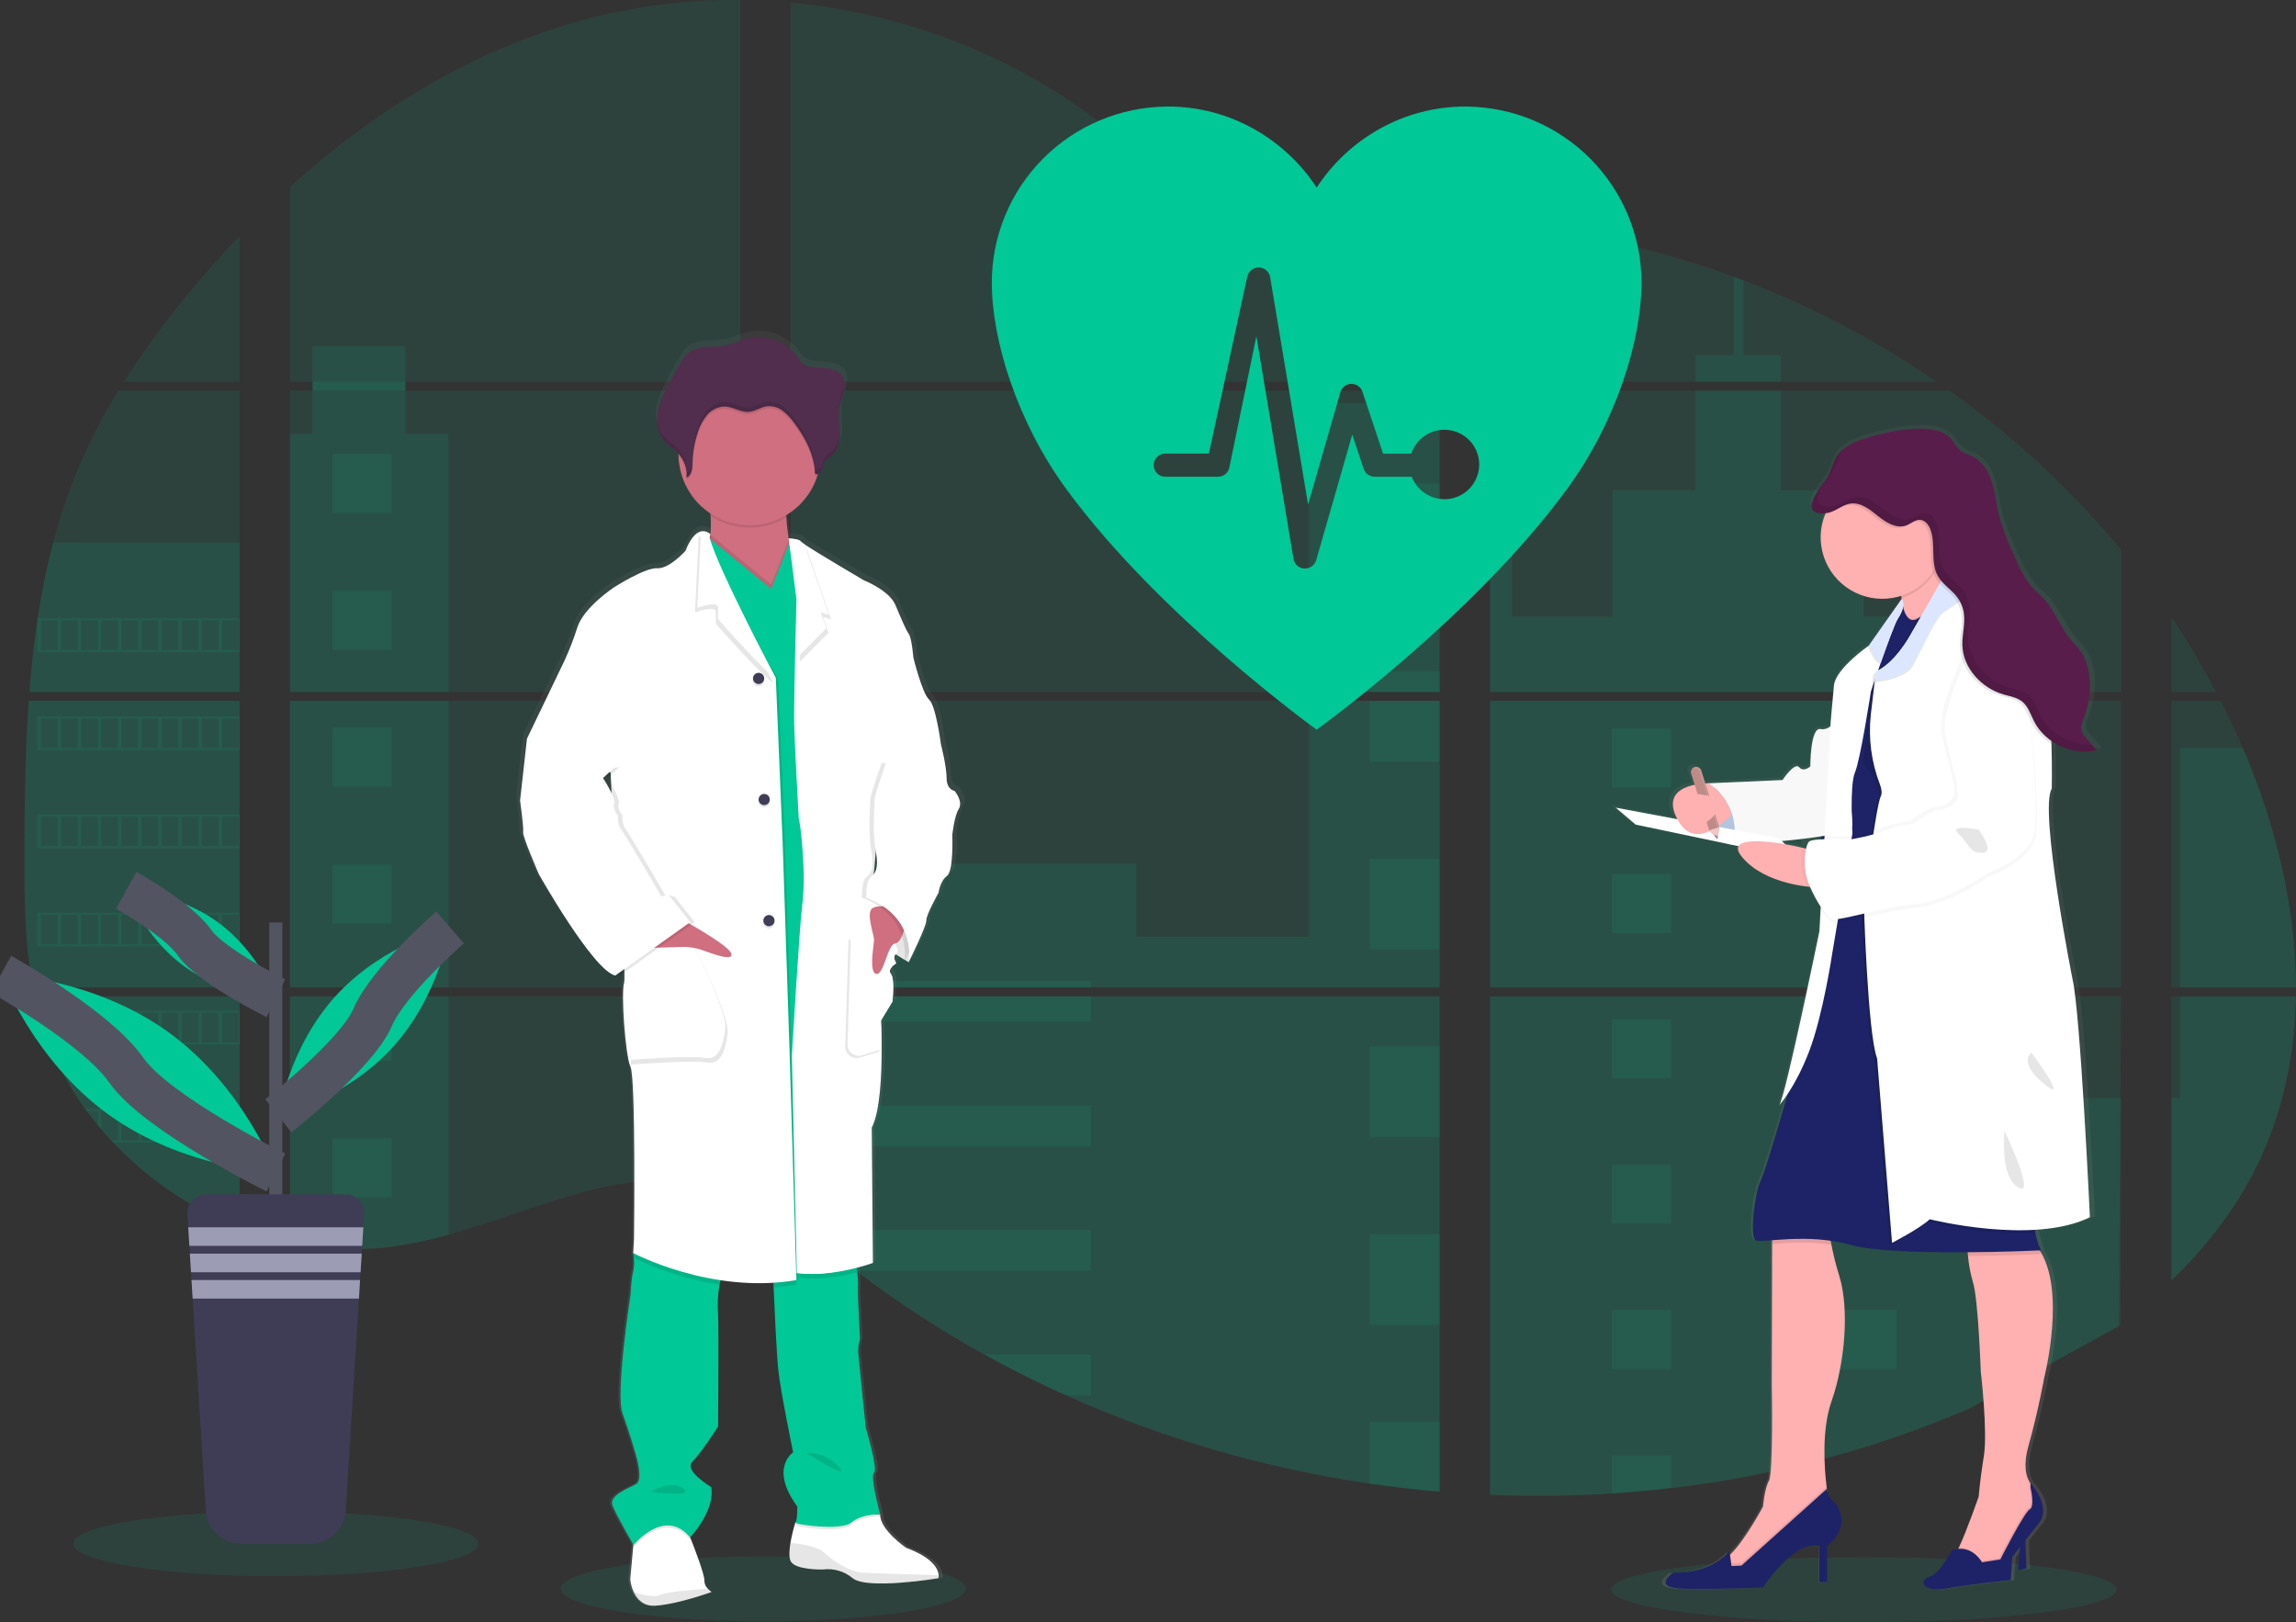 <svg width="109" height="77" viewBox="0 0 109 77" fill="none" xmlns="http://www.w3.org/2000/svg">
<rect x="0" y="0" width="109" height="77" fill="#333333" stroke="none"/>
<g clip-path="url(#clip0_10375_345)">
<path opacity="0.1" d="M36.238 76.957C41.547 76.957 45.85 76.267 45.85 75.417C45.85 74.567 41.547 73.878 36.238 73.878C30.93 73.878 26.627 74.567 26.627 75.417C26.627 76.267 30.93 76.957 36.238 76.957Z" fill="#00C896"/>
<path opacity="0.1" d="M88.484 77C95.108 77 100.477 76.311 100.477 75.46C100.477 74.61 95.108 73.921 88.484 73.921C81.86 73.921 76.49 74.61 76.49 75.46C76.49 76.311 81.86 77 88.484 77Z" fill="#00C896"/>
<path opacity="0.1" d="M1.365 33.27H11.376V46.877H2.098C2.074 47.017 2.05 47.158 2.024 47.298H11.376V58.273C11.359 58.268 11.345 58.262 11.329 58.256C11.065 58.152 10.802 58.042 10.54 57.924L10.372 57.848C10.109 57.724 9.846 57.593 9.583 57.454C9.491 57.406 9.399 57.356 9.309 57.305C7.848 56.489 6.522 55.455 5.375 54.24C5.341 54.207 5.31 54.173 5.276 54.141C5.117 53.968 4.96 53.793 4.808 53.614L4.64 53.417C4.461 53.198 4.287 52.972 4.118 52.744C4.094 52.711 4.07 52.677 4.044 52.646C3.358 51.697 2.789 50.67 2.348 49.587C2.334 49.554 2.322 49.519 2.309 49.488C2.174 49.141 2.054 48.79 1.949 48.436C1.904 48.287 1.86 48.141 1.823 47.986C1.809 47.941 1.797 47.897 1.787 47.852C1.226 45.671 1.16 43.406 1.16 41.156C1.16 40.893 1.16 40.63 1.16 40.369C1.16 39.459 1.171 38.543 1.187 37.628C1.187 37.391 1.197 37.155 1.202 36.917C1.215 36.313 1.235 35.709 1.261 35.105C1.267 34.937 1.275 34.77 1.283 34.602C1.283 34.506 1.288 34.41 1.298 34.313C1.322 33.963 1.342 33.616 1.365 33.27Z" fill="#00C896"/>
<path opacity="0.1" d="M11.376 18.118H5.885C6.777 16.725 7.753 15.386 8.805 14.109C9.621 13.109 10.482 12.135 11.376 11.197V18.118Z" fill="#00C896"/>
<path opacity="0.1" d="M11.376 18.539V32.849H1.396C1.396 32.807 1.403 32.765 1.406 32.724C1.415 32.611 1.424 32.497 1.434 32.385C1.445 32.253 1.457 32.121 1.469 31.992C1.482 31.863 1.496 31.706 1.511 31.563C1.526 31.42 1.54 31.276 1.556 31.133C1.573 30.99 1.588 30.848 1.606 30.706C1.623 30.564 1.639 30.421 1.658 30.279C1.673 30.161 1.688 30.044 1.704 29.926C1.727 29.76 1.751 29.592 1.776 29.427C1.776 29.403 1.783 29.377 1.787 29.353C1.967 28.144 2.212 26.944 2.522 25.761C2.846 24.519 3.26 23.303 3.76 22.121C4.292 20.885 4.914 19.689 5.622 18.544L11.376 18.539Z" fill="#00C896"/>
<path opacity="0.1" d="M13.766 33.268V46.877H35.148V33.268H13.766ZM13.766 47.297V58.984C13.888 59.01 14.009 59.034 14.13 59.055C14.293 59.086 14.456 59.115 14.623 59.139C14.654 59.144 14.687 59.149 14.721 59.152C14.787 59.163 14.854 59.172 14.919 59.181C15.083 59.203 15.247 59.222 15.412 59.237C15.49 59.245 15.569 59.252 15.648 59.258L15.838 59.272C15.942 59.28 16.044 59.286 16.146 59.289C16.209 59.289 16.272 59.295 16.337 59.297C16.387 59.297 16.436 59.297 16.487 59.297C16.538 59.297 16.611 59.297 16.674 59.297C16.758 59.297 16.843 59.297 16.927 59.297H17.04C17.125 59.297 17.21 59.297 17.294 59.289H17.3C17.358 59.289 17.417 59.289 17.476 59.281C17.493 59.282 17.509 59.282 17.526 59.281C17.575 59.281 17.624 59.281 17.672 59.274H17.706L18.037 59.249C18.145 59.239 18.255 59.226 18.365 59.214L18.59 59.188C19.505 59.06 20.41 58.868 21.298 58.613C23.292 58.058 25.243 57.282 27.237 56.714C29.814 55.981 32.662 55.621 35.153 56.517V47.297H13.766ZM35.148 18.118V0.001C32.807 -0.024 30.472 0.249 28.2 0.813C22.786 2.17 17.928 5.112 13.766 8.87V18.117H14.839V18.537H13.766V32.848H35.148V18.538H19.245V18.118H35.148ZM62.612 11.998C61.272 11.951 59.941 11.528 58.736 10.875C56.433 9.626 54.593 7.697 52.538 6.068C48.267 2.678 42.97 0.631 37.536 0.124V18.118H68.059L68.135 18.038L62.612 11.998ZM65.392 11.507L68.341 14.733V10.661C67.353 10.783 66.488 11.073 65.396 11.503L65.392 11.507ZM68.341 61.886V47.297H62.058C62.041 47.235 62.025 47.172 62.005 47.109C62.024 47.172 62.039 47.235 62.057 47.297H37.54V57.848C37.772 58.02 38.002 58.201 38.23 58.385C38.476 58.582 38.718 58.789 38.962 58.993L39.208 59.196C39.325 59.294 39.443 59.392 39.563 59.485C39.799 59.676 40.038 59.865 40.28 60.051C40.399 60.15 40.521 60.238 40.643 60.331C42.569 61.799 44.601 63.125 46.722 64.296C47.197 64.558 47.677 64.814 48.161 65.064C48.484 65.229 48.808 65.392 49.134 65.55C49.623 65.788 50.116 66.018 50.613 66.239C55.197 68.291 60.043 69.699 65.014 70.423C66.119 70.585 67.227 70.713 68.34 70.806V61.885H68.438L68.341 61.886ZM37.54 18.538V32.848H68.344V18.538H37.54ZM37.54 33.268V46.877H68.344V33.268H37.54ZM70.736 10.643V15.186L74.499 11.068C73.252 10.867 71.998 10.724 70.736 10.638V10.643ZM70.736 33.273V46.877H100.697V33.268L70.736 33.273ZM100.588 62.966L100.693 47.297H70.736V70.963C72.665 71.044 74.598 71.021 76.526 70.894H76.559C77.48 70.836 78.396 70.752 79.308 70.642H79.329C84.195 70.077 88.953 68.811 93.454 66.883M106.474 35.509C106.362 35.245 106.245 34.982 106.125 34.722C105.902 34.23 105.667 33.752 105.424 33.274H103.086V46.877H108.997C108.994 43.025 108.016 39.09 106.477 35.505L106.474 35.509ZM103.086 47.302V60.779C104.751 59.188 106.158 57.367 107.171 55.285C108.389 52.779 108.946 50.065 108.992 47.3L103.086 47.302ZM103.086 29.308V32.849H105.205C104.564 31.63 103.858 30.447 103.089 29.303L103.086 29.308ZM82.766 13.313C82.611 13.254 82.455 13.194 82.298 13.136C80.644 12.526 78.954 12.02 77.237 11.619L71.478 17.921L71.368 18.038L71.442 18.119H91.937C89.083 16.16 86.005 14.544 82.769 13.308L82.766 13.313ZM92.538 18.543H71.156L70.736 18.927V32.848H74.419H74.425H100.701V26.105C98.324 23.238 95.581 20.694 92.541 18.538L92.538 18.543Z" fill="#00C896"/>
<path opacity="0.1" d="M11.376 25.757V32.849H1.396C1.396 32.807 1.403 32.765 1.406 32.724C1.415 32.61 1.424 32.497 1.434 32.385C1.445 32.253 1.457 32.12 1.469 31.992C1.482 31.863 1.496 31.705 1.511 31.563C1.526 31.42 1.54 31.276 1.556 31.133C1.573 30.99 1.588 30.848 1.606 30.706C1.623 30.564 1.639 30.421 1.658 30.279C1.673 30.161 1.688 30.044 1.704 29.926C1.727 29.76 1.751 29.592 1.776 29.427C1.776 29.402 1.783 29.377 1.787 29.353C1.967 28.143 2.212 26.944 2.522 25.761L11.376 25.757Z" fill="#00C896"/>
<path opacity="0.1" d="M1.365 33.27H11.376V46.877H2.098C2.074 47.017 2.05 47.158 2.024 47.298H11.376V58.273C11.359 58.268 11.345 58.262 11.329 58.256C11.065 58.152 10.802 58.042 10.54 57.924L10.372 57.848C10.109 57.724 9.846 57.593 9.583 57.454C9.491 57.406 9.399 57.356 9.309 57.305C7.848 56.489 6.522 55.455 5.375 54.24C5.341 54.207 5.31 54.173 5.276 54.141C5.117 53.968 4.96 53.793 4.808 53.614L4.64 53.417C4.461 53.198 4.287 52.972 4.118 52.744C4.094 52.711 4.07 52.677 4.044 52.646C3.358 51.697 2.789 50.67 2.348 49.587C2.334 49.554 2.322 49.519 2.309 49.488C2.174 49.141 2.054 48.79 1.949 48.436C1.904 48.287 1.86 48.141 1.823 47.986C1.809 47.941 1.797 47.897 1.787 47.852C1.226 45.671 1.16 43.406 1.16 41.156C1.16 40.893 1.16 40.63 1.16 40.369C1.16 39.459 1.171 38.543 1.187 37.628C1.187 37.391 1.197 37.155 1.202 36.917C1.215 36.313 1.235 35.709 1.261 35.105C1.267 34.937 1.275 34.77 1.283 34.602C1.283 34.506 1.288 34.41 1.298 34.313C1.322 33.963 1.342 33.616 1.365 33.27Z" fill="#00C896"/>
<path opacity="0.1" d="M21.293 20.587V32.849H13.766V20.587H14.839V16.436H19.244V20.587H21.293Z" fill="#00C896"/>
<path opacity="0.1" d="M21.293 33.269H13.767V46.876H21.293V33.269Z" fill="#00C896"/>
<path opacity="0.1" d="M13.766 47.298H21.293V58.611C20.405 58.866 19.5 59.057 18.585 59.185L18.36 59.212C18.25 59.225 18.14 59.236 18.032 59.247C17.923 59.258 17.811 59.265 17.701 59.272H17.667C17.619 59.272 17.568 59.278 17.522 59.279H17.471C17.412 59.279 17.353 59.285 17.294 59.287C17.21 59.292 17.126 59.293 17.04 59.294C17.004 59.294 16.969 59.294 16.933 59.294C16.848 59.294 16.764 59.294 16.679 59.294H16.493C16.443 59.294 16.394 59.294 16.342 59.294L16.152 59.287C16.053 59.287 15.947 59.276 15.844 59.269L15.655 59.255L15.419 59.234C15.253 59.219 15.088 59.2 14.926 59.178L14.728 59.15L14.63 59.136C14.465 59.111 14.302 59.083 14.136 59.052C14.015 59.031 13.895 59.006 13.773 58.981L13.766 47.298Z" fill="#00C896"/>
<path opacity="0.1" d="M68.345 19.139H62.139V32.848H68.345V19.139Z" fill="#00C896"/>
<path opacity="0.1" d="M68.346 33.269V46.877H37.54V41.008H53.949V44.47H62.139V33.269H68.346Z" fill="#00C896"/>
<path opacity="0.1" d="M68.444 61.889H68.345V70.816C67.234 70.723 66.126 70.595 65.021 70.434C60.047 69.707 55.199 68.296 50.614 66.241C49.29 65.647 47.993 64.998 46.723 64.295C44.602 63.123 42.57 61.798 40.643 60.33C40.159 59.96 39.681 59.582 39.21 59.195C38.883 58.926 38.559 58.651 38.23 58.383C38.003 58.199 37.773 58.018 37.54 57.845V47.298H62.057C62.04 47.236 62.023 47.173 62.005 47.111C62.024 47.173 62.042 47.236 62.059 47.298H68.345V61.883C68.379 61.884 68.411 61.887 68.444 61.889Z" fill="#00C896"/>
<path opacity="0.1" d="M84.531 18.118H80.487V16.865H82.3V13.132C82.457 13.189 82.614 13.248 82.77 13.308V16.865H84.531V18.118Z" fill="#00C896"/>
<path opacity="0.1" d="M94.275 32.849H74.421C74.421 32.849 74.421 32.849 74.428 32.853L74.419 32.849H70.736V19.14H71.78V29.273H76.549V23.272H80.489V18.539H84.533V23.276H88.473V29.277H94.275V32.849Z" fill="#00C896"/>
<path opacity="0.1" d="M70.736 33.269V46.877H94.275V33.269H70.736ZM100.665 62.896L100.698 52.125H94.275V47.304H70.736V70.963C72.666 71.044 74.599 71.021 76.526 70.894H76.56C77.481 70.836 78.397 70.752 79.309 70.642H79.33C84.196 70.077 88.954 68.811 93.455 66.883" fill="#00C896"/>
<path opacity="0.1" d="M103.505 47.298H108.996C108.948 50.062 108.392 52.776 107.174 55.282C106.161 57.365 104.754 59.186 103.091 60.776V52.12H103.505V47.298Z" fill="#00C896"/>
<path opacity="0.1" d="M108.999 46.877H103.505V35.505H106.478C108.017 39.09 108.994 43.025 108.999 46.877Z" fill="#00C896"/>
<path opacity="0.1" d="M68.346 22.95H65.02V27.248H68.346V22.95Z" fill="#00C896"/>
<path opacity="0.1" d="M68.346 31.859H65.02V32.849H68.346V31.859Z" fill="#00C896"/>
<path opacity="0.1" d="M68.346 33.269H65.02V36.156H68.346V33.269Z" fill="#00C896"/>
<path opacity="0.1" d="M68.346 40.768H65.02V45.066H68.346V40.768Z" fill="#00C896"/>
<path opacity="0.1" d="M68.346 49.676H65.02V53.974H68.346V49.676Z" fill="#00C896"/>
<path opacity="0.1" d="M68.345 61.883C68.378 61.883 68.411 61.883 68.443 61.889H68.345V62.888H65.02V58.585H68.345V61.883Z" fill="#00C896"/>
<path opacity="0.1" d="M68.345 67.491V70.811C67.233 70.718 66.125 70.59 65.02 70.429V67.491H68.345Z" fill="#00C896"/>
<path opacity="0.1" d="M51.79 46.562H37.54V46.877H51.79V46.562Z" fill="#00C896"/>
<path opacity="0.1" d="M51.79 47.297H37.54V48.507H51.79V47.297Z" fill="#00C896"/>
<path opacity="0.1" d="M51.79 52.474H37.54V54.42H51.79V52.474Z" fill="#00C896"/>
<path opacity="0.1" d="M51.789 58.386V60.332H40.643C40.159 59.963 39.681 59.585 39.209 59.197C38.883 58.928 38.559 58.653 38.23 58.386H51.789Z" fill="#00C896"/>
<path opacity="0.1" d="M51.79 64.297V66.241H50.613C49.291 65.646 47.994 64.997 46.724 64.294L51.79 64.297Z" fill="#00C896"/>
<path opacity="0.1" d="M79.333 34.588H76.527V37.385H79.333V34.588Z" fill="#00C896"/>
<path opacity="0.1" d="M18.592 21.552H15.787V24.35H18.592V21.552Z" fill="#00C896"/>
<path opacity="0.1" d="M18.592 28.051H15.787V30.849H18.592V28.051Z" fill="#00C896"/>
<path opacity="0.1" d="M18.592 34.549H15.787V37.347H18.592V34.549Z" fill="#00C896"/>
<path opacity="0.1" d="M18.592 41.047H15.787V43.845H18.592V41.047Z" fill="#00C896"/>
<path opacity="0.1" d="M18.592 47.545H15.787V50.343H18.592V47.545Z" fill="#00C896"/>
<path opacity="0.1" d="M18.592 54.044H15.787V56.842H18.592V54.044Z" fill="#00C896"/>
<path opacity="0.1" d="M90.042 34.588H87.236V37.385H90.042V34.588Z" fill="#00C896"/>
<path opacity="0.1" d="M79.333 41.489H76.527V44.286H79.333V41.489Z" fill="#00C896"/>
<path opacity="0.1" d="M90.042 41.489H87.236V44.286H90.042V41.489Z" fill="#00C896"/>
<path opacity="0.1" d="M79.333 48.388H76.527V51.186H79.333V48.388Z" fill="#00C896"/>
<path opacity="0.1" d="M90.042 48.388H87.236V51.186H90.042V48.388Z" fill="#00C896"/>
<path opacity="0.1" d="M79.333 55.289H76.527V58.087H79.333V55.289Z" fill="#00C896"/>
<path opacity="0.1" d="M90.042 55.289H87.236V58.087H90.042V55.289Z" fill="#00C896"/>
<path opacity="0.1" d="M79.333 62.19H76.527V64.988H79.333V62.19Z" fill="#00C896"/>
<path opacity="0.1" d="M90.042 62.19H87.236V64.988H90.042V62.19Z" fill="#00C896"/>
<path opacity="0.1" d="M76.527 70.894V69.09H79.332V70.637L76.527 70.894Z" fill="#00C896"/>
<path opacity="0.1" d="M1.775 29.351V30.952H11.376V29.351H1.775ZM2.732 30.852H1.949V29.45H2.738L2.732 30.852ZM3.688 30.852H2.899V29.45H3.688V30.852ZM4.642 30.852H3.853V29.45H4.642V30.852ZM5.598 30.852H4.81V29.45H5.599L5.598 30.852ZM6.552 30.852H5.763V29.45H6.552V30.852ZM7.508 30.852H6.719V29.45H7.508V30.852ZM8.464 30.852H7.675V29.45H8.464V30.852ZM9.419 30.852H8.63V29.45H9.419V30.852ZM10.374 30.852H9.585V29.45H10.374V30.852ZM11.329 30.852H10.54V29.45H11.329V30.852Z" fill="#00C896"/>
<path opacity="0.1" d="M1.775 34.008V35.609H11.376V34.008H1.775ZM2.732 35.508H1.949V34.11H2.738L2.732 35.508ZM3.688 35.508H2.899V34.11H3.688V35.508ZM4.642 35.508H3.853V34.11H4.642V35.508ZM5.598 35.508H4.81V34.11H5.599L5.598 35.508ZM6.552 35.508H5.763V34.11H6.552V35.508ZM7.508 35.508H6.719V34.11H7.508V35.508ZM8.464 35.508H7.675V34.11H8.464V35.508ZM9.419 35.508H8.63V34.11H9.419V35.508ZM10.374 35.508H9.585V34.11H10.374V35.508ZM11.329 35.508H10.54V34.11H11.329V35.508Z" fill="#00C896"/>
<path opacity="0.1" d="M1.775 38.667V40.271H11.376V38.667H1.775ZM2.732 40.166H1.949V38.768H2.738L2.732 40.166ZM3.688 40.166H2.899V38.768H3.688V40.166ZM4.642 40.166H3.853V38.768H4.642V40.166ZM5.598 40.166H4.81V38.768H5.599L5.598 40.166ZM6.552 40.166H5.763V38.768H6.552V40.166ZM7.508 40.166H6.719V38.768H7.508V40.166ZM8.464 40.166H7.675V38.768H8.464V40.166ZM9.419 40.166H8.63V38.768H9.419V40.166ZM10.374 40.166H9.585V38.768H10.374V40.166ZM11.329 40.166H10.54V38.768H11.329V40.166Z" fill="#00C896"/>
<path opacity="0.1" d="M1.775 43.326V44.925H11.376V43.326H1.775ZM2.732 44.825H1.949V43.425H2.738L2.732 44.825ZM3.688 44.825H2.899V43.425H3.688V44.825ZM4.642 44.825H3.853V43.425H4.642V44.825ZM5.598 44.825H4.81V43.425H5.599L5.598 44.825ZM6.552 44.825H5.763V43.425H6.552V44.825ZM7.508 44.825H6.719V43.425H7.508V44.825ZM8.464 44.825H7.675V43.425H8.464V44.825ZM9.419 44.825H8.63V43.425H9.419V44.825ZM10.374 44.825H9.585V43.425H10.374V44.825ZM11.329 44.825H10.54V43.425H11.329V44.825Z" fill="#00C896"/>
<path opacity="0.1" d="M1.817 47.984C1.856 48.135 1.899 48.285 1.945 48.434V48.084H2.734V49.483H2.312C2.324 49.516 2.337 49.551 2.35 49.582H11.377V47.984H1.817ZM3.692 49.483H2.902V48.084H3.692V49.483ZM4.645 49.483H3.856V48.084H4.645V49.483ZM5.601 49.483H4.81V48.084H5.599L5.601 49.483ZM6.556 49.483H5.767V48.084H6.556V49.483ZM7.512 49.483H6.723V48.084H7.512V49.483ZM8.468 49.483H7.679V48.084H8.468V49.483ZM9.422 49.483H8.633V48.084H9.422V49.483ZM10.377 49.483H9.588V48.084H10.377V49.483ZM11.332 49.483H10.543V48.084H11.332V49.483Z" fill="#00C896"/>
<path opacity="0.1" d="M4.046 52.643C4.071 52.675 4.094 52.71 4.12 52.741H4.642V53.413C4.698 53.48 4.753 53.547 4.81 53.61V52.737H5.599V54.141H5.28C5.311 54.174 5.342 54.208 5.379 54.24H11.379V52.643H4.046ZM6.552 54.141H5.763V52.743H6.552V54.141ZM7.508 54.141H6.719V52.743H7.508V54.141ZM8.464 54.141H7.675V52.743H8.464V54.141ZM9.419 54.141H8.63V52.743H9.419V54.141ZM10.374 54.141H9.584V52.743H10.374V54.141ZM11.328 54.141H10.539V52.743H11.328V54.141Z" fill="#00C896"/>
<path opacity="0.1" d="M9.312 57.301C9.402 57.352 9.494 57.399 9.587 57.451V57.401H10.376V57.844L10.543 57.922V57.401H11.333V58.252C11.348 58.26 11.364 58.266 11.38 58.27V57.301H9.312Z" fill="#00C896"/>
<path opacity="0.1" d="M62.005 47.109C62.024 47.172 62.039 47.235 62.057 47.297C62.041 47.235 62.025 47.172 62.005 47.109ZM14.843 18.115V18.535H19.249V18.115H14.843ZM62.005 47.109C62.024 47.172 62.039 47.235 62.057 47.297C62.041 47.235 62.025 47.172 62.005 47.109ZM62.005 47.109C62.024 47.172 62.039 47.235 62.057 47.297C62.041 47.235 62.025 47.172 62.005 47.109Z" fill="#00C896"/>
<path d="M45.532 37.349C45.532 37.349 45.143 37.295 45.143 36.73C45.143 36.166 44.865 35.111 44.865 35.111C44.865 35.106 44.624 33.274 44.292 32.983C43.959 32.692 43.532 30.982 43.532 30.982C43.532 30.982 43.459 30.055 43.31 29.855C43.161 29.655 42.96 29.166 42.663 28.469C42.367 27.771 41.129 27.288 41.129 27.288C41.129 27.288 38.89 25.994 38.256 25.572C38.199 25.537 38.145 25.497 38.095 25.451C37.985 25.306 37.504 25.303 37.504 25.303C37.453 24.986 37.405 24.622 37.389 24.293C37.389 24.258 37.389 24.222 37.384 24.187C38.092 23.77 38.624 23.112 38.885 22.335C38.896 22.298 38.906 22.259 38.917 22.221C38.959 22.207 38.998 22.185 39.032 22.155C39.065 22.125 39.091 22.089 39.109 22.048C39.167 21.921 39.168 21.773 39.239 21.655C39.322 21.515 39.479 21.44 39.604 21.335C39.917 21.069 39.998 20.622 39.983 20.214C39.974 19.885 39.92 19.552 39.941 19.225L39.947 19.142C39.953 19.093 39.96 19.044 39.969 18.997C40.017 18.753 40.122 18.522 40.182 18.28C40.241 18.038 40.247 17.766 40.109 17.557C39.906 17.251 39.485 17.191 39.115 17.159C38.696 17.124 38.321 17.17 38.053 16.823C37.927 16.641 37.786 16.471 37.631 16.314C37.576 16.263 37.039 15.936 37.039 15.915C36.515 15.673 35.922 15.627 35.367 15.787C35.089 15.867 34.827 15.999 34.544 16.065C33.936 16.209 33.236 16.053 32.719 16.401C32.431 16.597 32.258 16.91 32.096 17.215C31.965 17.466 31.831 17.717 31.696 17.968C31.478 18.38 31.256 18.799 31.164 19.255C31.145 19.355 31.133 19.455 31.128 19.556V19.561C31.128 19.598 31.128 19.634 31.128 19.67V19.717C31.128 19.751 31.128 19.785 31.134 19.815C31.14 19.846 31.139 19.855 31.142 19.876C31.145 19.897 31.15 19.943 31.156 19.974C31.162 20.006 31.174 20.061 31.186 20.104C31.191 20.123 31.198 20.141 31.203 20.158C31.213 20.192 31.225 20.224 31.238 20.257C31.245 20.273 31.252 20.291 31.26 20.308C31.274 20.342 31.292 20.376 31.31 20.406C31.318 20.42 31.324 20.433 31.332 20.446C31.359 20.491 31.39 20.535 31.422 20.577C31.634 20.84 31.944 21.007 32.174 21.253C32.174 21.263 32.174 21.273 32.174 21.282C32.174 21.309 32.174 21.336 32.174 21.363C32.186 21.912 32.333 22.449 32.6 22.928C32.868 23.407 33.249 23.814 33.711 24.113C33.711 24.15 33.716 24.189 33.718 24.226C33.737 24.518 33.733 24.811 33.707 25.102C33.667 25.055 33.617 25.018 33.56 24.993C33.503 24.967 33.441 24.955 33.38 24.957C33.337 24.955 33.295 24.959 33.253 24.968L33.244 24.961V24.97C33.027 25.023 32.76 25.248 32.505 25.889C32.505 25.889 31.727 26.762 31.135 26.726C30.544 26.689 29.045 27.635 29.045 27.635C29.045 27.635 27.584 28.581 27.27 29.545C27.095 30.092 26.884 30.627 26.64 31.146L24.833 34.86L24.5 37.806C24.5 37.806 24.684 39.117 24.648 39.316C24.611 39.516 25.407 41.317 25.407 41.317C25.407 41.317 28.033 45.92 29.106 46.156L29.183 46.102C29.229 46.126 29.278 46.144 29.328 46.156L29.549 46.001C29.563 46.174 29.557 46.348 29.533 46.52C29.385 46.975 29.588 49.941 29.846 50.522C30.105 51.103 30.013 58.726 30.013 58.726L29.976 59.399C29.976 59.399 29.976 59.421 29.985 59.458L29.976 59.617L30.003 59.631C30.031 59.845 30.022 60.061 29.976 60.272C29.884 60.567 29.846 61.401 29.846 61.401C29.846 61.401 29.107 66.111 29.458 67.057C29.808 68.004 30.106 69.041 30.106 69.041C30.106 69.041 30.476 70.221 30.123 70.423C29.771 70.624 28.77 70.963 28.976 71.455C29.164 71.909 29.875 73.127 29.98 73.305L29.971 73.398L29.826 74.966C29.85 75.172 29.906 75.374 29.993 75.564C30.152 75.905 30.461 76.259 31.048 76.221C31.146 76.214 31.261 76.202 31.371 76.187C32.445 76.044 33.768 75.566 33.768 75.566C33.699 75.522 33.636 75.47 33.581 75.411C33.528 75.36 33.486 75.299 33.458 75.231C33.429 75.164 33.415 75.091 33.416 75.018C33.432 74.732 32.896 73.373 32.763 73.038C32.742 72.99 32.731 72.963 32.731 72.963C32.731 72.963 33.953 71.69 33.749 70.561C33.749 70.561 32.398 69.774 32.843 69.343C33.288 68.911 34.083 67.67 34.083 67.67C34.083 67.67 34.119 63.032 34.083 62.339C34.045 61.859 34.068 61.375 34.151 60.9C34.166 60.828 34.183 60.759 34.202 60.69C34.817 60.781 35.438 60.828 36.06 60.83C36.287 60.83 36.518 60.83 36.751 60.817C36.751 60.882 36.754 60.953 36.76 61.029C36.811 62.178 36.907 64.193 36.985 64.941C37.095 66.015 37.706 68.907 37.706 68.907C37.706 68.907 36.541 69.653 37.909 71.49C37.909 71.49 37.909 72.156 37.818 72.252C37.721 72.568 37.643 72.888 37.584 73.213C37.527 73.559 37.504 73.909 37.596 74.091C37.818 74.526 39.15 74.49 39.15 74.49L39.182 74.484C39.434 74.459 39.688 74.483 39.93 74.555C40.172 74.628 40.397 74.748 40.592 74.909C41.098 75.314 43.019 75.136 44.058 75.007C44.465 74.956 44.738 74.909 44.738 74.909C44.751 74.862 44.756 74.814 44.752 74.767C44.741 74.512 44.541 73.953 43.183 73.454C43.183 73.454 41.907 72.599 41.925 71.853H41.898H41.75C41.858 71.847 41.926 71.853 41.926 71.853C41.926 71.853 41.426 70.033 41.631 69.886C41.835 69.738 41.223 67.721 41.223 67.721C41.223 67.721 40.873 64.337 40.854 64.1C40.855 63.897 40.886 63.695 40.946 63.5L40.854 61.645C40.854 61.645 40.837 61.028 40.854 60.828C40.851 60.653 40.837 60.48 40.812 60.307C40.803 60.238 40.794 60.166 40.784 60.096C41.263 59.975 41.573 59.862 41.573 59.862L41.518 53.404C41.925 52.617 41.999 50.891 41.998 49.666C41.998 48.879 41.962 48.297 41.962 48.297L42.517 47.393C42.517 47.393 42.646 46.311 42.442 46.074C42.353 45.966 42.393 45.855 42.467 45.764C42.505 45.733 42.546 45.706 42.588 45.681C42.588 45.681 42.583 45.672 42.576 45.659C42.614 45.627 42.656 45.598 42.699 45.572C42.699 45.572 42.502 45.267 42.678 45.138C42.844 45.25 42.992 45.335 43.104 45.404C43.096 45.475 43.089 45.517 43.089 45.517L43.136 45.418C43.244 45.479 43.31 45.517 43.31 45.517C43.31 45.517 44.18 43.788 44.162 43.534C44.143 43.279 44.754 42.206 44.754 42.206C44.754 42.206 44.828 41.642 45.161 41.406C45.494 41.17 45.419 39.459 45.419 39.459C45.419 39.459 45.512 38.568 45.734 38.204C45.956 37.84 45.532 37.349 45.532 37.349ZM28.886 36.59L28.902 37.003C28.804 36.844 28.733 36.73 28.733 36.73L28.886 36.59Z" fill="url(#paint0_linear_10375_345)"/>
<path d="M43.358 44.77L43.145 45.675C43.145 45.675 41.438 44.807 41.13 43.703C40.823 42.599 41.645 42.18 41.645 42.18L43.235 42.852L43.358 44.77Z" fill="white"/>
<path opacity="0.1" d="M43.358 44.77L43.145 45.675C43.145 45.675 41.438 44.807 41.13 43.703C40.823 42.599 41.645 42.18 41.645 42.18L43.235 42.852L43.358 44.77Z" fill="black"/>
<path d="M33.781 75.572C33.781 75.572 32.202 76.15 31.117 76.223C30.541 76.261 30.238 75.909 30.083 75.57C29.997 75.381 29.943 75.18 29.92 74.975L30.061 73.415L30.136 72.585L32.441 71.988L32.768 72.984L32.798 73.059C32.929 73.392 33.455 74.744 33.439 75.027C33.439 75.099 33.453 75.171 33.48 75.237C33.508 75.304 33.549 75.365 33.601 75.415C33.654 75.475 33.714 75.527 33.781 75.572Z" fill="white"/>
<path d="M44.561 74.779C44.565 74.826 44.561 74.874 44.547 74.919C44.547 74.919 41.172 75.481 40.482 74.919C40.287 74.755 40.06 74.633 39.815 74.562C39.571 74.49 39.314 74.471 39.061 74.504C39.061 74.504 37.755 74.54 37.537 74.111C37.447 73.931 37.47 73.581 37.526 73.237C37.584 72.915 37.66 72.596 37.755 72.282L37.807 72.241L38.118 71.992L41.756 71.885H41.784C41.766 72.626 43.019 73.477 43.019 73.477C44.349 73.969 44.545 74.525 44.561 74.779Z" fill="white"/>
<path opacity="0.1" d="M44.561 74.779C44.564 74.826 44.559 74.874 44.546 74.919C44.546 74.919 41.172 75.481 40.481 74.919C40.286 74.755 40.06 74.634 39.815 74.562C39.571 74.491 39.314 74.471 39.062 74.504C39.062 74.504 37.755 74.54 37.538 74.111C37.447 73.93 37.47 73.582 37.526 73.237C38.029 73.287 38.823 73.412 39.135 73.71C39.606 74.164 40.405 74.617 40.895 74.652C41.279 74.677 43.574 74.749 44.561 74.779Z" fill="black"/>
<path opacity="0.1" d="M33.781 75.572C33.781 75.572 32.203 76.15 31.118 76.223C30.542 76.261 30.239 75.909 30.084 75.569C30.485 75.704 31.043 75.845 31.336 75.715C31.683 75.562 32.914 75.463 33.604 75.42C33.657 75.478 33.716 75.528 33.781 75.572Z" fill="black"/>
<path d="M36.122 28.958C34.82 28.453 33.145 26.786 33.563 26.007C33.656 25.81 33.712 25.598 33.726 25.381C33.753 25.087 33.757 24.791 33.738 24.496C33.709 24.012 33.65 23.532 33.563 23.055C33.563 23.055 37.628 23.147 37.392 23.744C37.323 23.919 37.312 24.223 37.33 24.564C37.349 24.904 37.398 25.288 37.45 25.614C37.521 26.061 37.592 26.401 37.592 26.401C37.592 26.401 37.343 26.748 37.197 26.767C37.051 26.786 37.99 29.677 36.122 28.958Z" fill="#CF6F80"/>
<path opacity="0.1" d="M32.796 73.059L32.765 73.093C31.55 71.627 30.08 73.454 30.08 73.454L30.059 73.415L30.134 72.585L32.439 71.988L32.765 72.984L32.796 73.059Z" fill="black"/>
<path opacity="0.1" d="M41.784 71.988C41.784 71.988 40.897 71.969 40.423 72.386C39.95 72.803 37.661 72.477 37.76 72.386C37.789 72.341 37.807 72.29 37.811 72.237L38.122 71.988L41.76 71.881C41.774 71.947 41.784 71.988 41.784 71.988Z" fill="black"/>
<path d="M34.308 60.477C34.242 60.64 34.192 60.809 34.158 60.982C34.076 61.455 34.053 61.936 34.09 62.414C34.127 63.103 34.09 67.718 34.09 67.718C34.09 67.718 33.31 68.948 32.875 69.382C32.44 69.816 33.763 70.595 33.763 70.595C33.96 71.716 32.764 72.983 32.764 72.983C31.549 71.518 30.079 73.345 30.079 73.345C30.079 73.345 29.28 71.968 29.081 71.476C28.882 70.984 29.861 70.644 30.206 70.444C30.55 70.245 30.189 69.067 30.189 69.067C30.189 69.067 29.898 68.035 29.553 67.094C29.207 66.152 29.933 61.466 29.933 61.466C29.933 61.466 29.971 60.634 30.061 60.343C30.106 60.134 30.115 59.919 30.087 59.706C30.081 59.634 30.075 59.574 30.07 59.534C30.065 59.494 30.061 59.475 30.061 59.475L30.075 59.451L30.568 58.534C30.568 58.534 34.545 59.9 34.308 60.477Z" fill="#00C896"/>
<path d="M41.784 71.88C41.784 71.88 40.896 71.861 40.423 72.273C39.95 72.685 37.661 72.364 37.76 72.273C37.858 72.183 37.85 71.513 37.85 71.513C36.508 69.685 37.653 68.943 37.653 68.943C37.653 68.943 37.053 66.066 36.945 64.999C36.869 64.253 36.775 62.249 36.725 61.105C36.703 60.613 36.69 60.275 36.69 60.275L37.787 60.054L37.928 60.026L40.574 59.497C40.574 59.497 40.647 59.988 40.696 60.391C40.721 60.563 40.735 60.736 40.738 60.909C40.72 61.106 40.738 61.722 40.738 61.722L40.827 63.568C40.769 63.762 40.739 63.963 40.738 64.165C40.755 64.4 41.1 67.767 41.1 67.767C41.1 67.767 41.698 69.775 41.494 69.92C41.29 70.065 41.784 71.88 41.784 71.88Z" fill="#00C896"/>
<path opacity="0.1" d="M37.392 23.744C37.323 23.919 37.312 24.223 37.331 24.564C36.786 24.89 36.16 25.058 35.525 25.046C34.889 25.034 34.27 24.844 33.738 24.497C33.709 24.013 33.651 23.532 33.563 23.055C33.563 23.055 37.628 23.145 37.392 23.744Z" fill="black"/>
<path d="M38.963 21.57C38.964 21.925 38.908 22.277 38.797 22.614C38.55 23.369 38.044 24.012 37.367 24.43C36.69 24.849 35.887 25.015 35.099 24.9C34.311 24.784 33.59 24.395 33.062 23.801C32.534 23.206 32.234 22.445 32.214 21.651C32.214 21.623 32.214 21.598 32.214 21.57C32.207 21.123 32.288 20.679 32.455 20.264C32.621 19.849 32.868 19.471 33.182 19.153C33.496 18.834 33.871 18.581 34.284 18.408C34.697 18.235 35.141 18.146 35.589 18.146C36.037 18.146 36.481 18.235 36.894 18.408C37.308 18.581 37.682 18.834 37.996 19.153C38.31 19.471 38.558 19.849 38.724 20.264C38.89 20.679 38.972 21.123 38.964 21.57H38.963Z" fill="#CF6F80"/>
<path opacity="0.1" d="M36.122 28.958C34.82 28.453 33.145 26.786 33.563 26.007C33.656 25.81 33.712 25.598 33.726 25.381L35.509 26.842L36.611 27.744L37.45 25.615C37.521 26.062 37.592 26.402 37.592 26.402C37.592 26.402 37.343 26.75 37.197 26.768C37.051 26.787 37.99 29.677 36.122 28.958Z" fill="black"/>
<path d="M40.732 35.414L39.243 60.351L37.302 60.478L32.275 46.019L33.1 28.852L33.274 25.225L35.509 27.055L36.612 27.957L37.476 25.767L39.081 27.162L40.732 35.414Z" fill="#00C896"/>
<path opacity="0.1" d="M34.308 60.477C34.242 60.641 34.192 60.809 34.158 60.982C32.745 60.765 31.374 60.337 30.088 59.714L30.061 59.7L30.07 59.542L30.075 59.459L30.569 58.542C30.569 58.542 34.545 59.9 34.308 60.477Z" fill="black"/>
<path opacity="0.1" d="M37.81 60.986C37.449 61.047 37.085 61.089 36.719 61.11C36.697 60.618 36.685 60.28 36.685 60.28L37.781 60.059L37.81 60.986Z" fill="black"/>
<path opacity="0.1" d="M40.691 60.396C39.989 60.578 38.906 60.782 37.937 60.654L37.923 60.031L40.568 59.502C40.568 59.502 40.641 59.988 40.691 60.396Z" fill="black"/>
<path opacity="0.1" d="M37.918 60.769C33.874 61.457 30.17 59.483 30.17 59.483L30.206 58.814C30.206 58.814 30.298 51.23 30.043 50.649C29.789 50.068 29.59 47.12 29.734 46.667C29.878 46.215 29.209 39.429 29.209 39.429L29.1 36.674L25.129 35.07L26.904 31.379C27.144 30.861 27.351 30.329 27.522 29.785C27.831 28.827 29.264 27.886 29.264 27.886C29.264 27.886 30.734 26.945 31.315 26.981C31.895 27.016 32.657 26.148 32.657 26.148C33.219 24.719 33.728 25.366 33.728 25.366C33.728 25.434 33.728 25.366 33.701 25.578C33.503 27.147 36.891 32.105 36.939 32.193L37.261 40.029L37.588 49.946L37.918 60.769Z" fill="black"/>
<path d="M37.81 60.769C33.766 61.457 30.061 59.483 30.061 59.483L30.098 58.814C30.098 58.814 30.189 51.23 29.934 50.649C29.678 50.068 29.481 47.119 29.626 46.667C29.771 46.214 29.1 39.429 29.1 39.429L28.991 36.674L25.018 35.064L26.793 31.373C27.032 30.855 27.239 30.323 27.411 29.779C27.718 28.821 29.152 27.88 29.152 27.88C29.152 27.88 30.622 26.939 31.202 26.975C31.782 27.01 32.545 26.142 32.545 26.142C33.108 24.713 33.728 25.36 33.728 25.36C33.728 25.428 33.669 25.459 33.701 25.572C34.135 27.094 36.782 32.099 36.831 32.186L37.157 40.023L37.484 49.94L37.81 60.769Z" fill="white"/>
<path opacity="0.1" d="M36.721 32.41C36.286 32.229 33.981 29.605 33.981 29.605V29.008C33.898 28.811 33.4 28.931 32.995 29.069L33.169 25.442L33.366 25.605C33.798 27.126 36.67 32.322 36.721 32.41Z" fill="black"/>
<path d="M36.83 32.192C36.394 32.011 34.09 29.388 34.09 29.388V28.791C34.006 28.594 33.508 28.714 33.103 28.852L33.278 25.225L33.475 25.388C33.908 26.909 36.782 32.106 36.83 32.192Z" fill="white"/>
<path opacity="0.1" d="M30.171 45.277C30.225 45.277 32.983 44.987 32.983 44.987C32.983 44.987 34.653 48.262 34.544 49.059C34.434 49.856 34.236 50.561 33.564 50.436C32.893 50.312 29.949 50.535 29.949 50.535L30.171 45.277Z" fill="black"/>
<path d="M30.061 45.059C30.115 45.059 32.873 44.77 32.873 44.77C32.873 44.77 34.542 48.046 34.434 48.842C34.325 49.638 34.125 50.344 33.454 50.219C32.783 50.094 29.839 50.318 29.839 50.318L30.061 45.059Z" fill="white"/>
<path d="M32.139 43.522C32.139 43.522 34.67 44.879 34.724 45.293C34.779 45.707 33.436 45.112 33.146 45.04C32.955 44.994 32.761 44.964 32.565 44.949L30.631 45.002L32.139 43.522Z" fill="#CF6F80"/>
<path opacity="0.1" d="M36.014 32.579C36.161 32.579 36.281 32.46 36.281 32.313C36.281 32.167 36.161 32.048 36.014 32.048C35.867 32.048 35.748 32.167 35.748 32.313C35.748 32.46 35.867 32.579 36.014 32.579Z" fill="black"/>
<path d="M36.014 32.471C36.161 32.471 36.281 32.352 36.281 32.205C36.281 32.058 36.161 31.939 36.014 31.939C35.867 31.939 35.748 32.058 35.748 32.205C35.748 32.352 35.867 32.471 36.014 32.471Z" fill="#3F3D56"/>
<path opacity="0.1" d="M36.505 44.077C36.652 44.077 36.771 43.958 36.771 43.811C36.771 43.664 36.652 43.545 36.505 43.545C36.358 43.545 36.238 43.664 36.238 43.811C36.238 43.958 36.358 44.077 36.505 44.077Z" fill="black"/>
<path d="M36.505 43.968C36.652 43.968 36.771 43.849 36.771 43.702C36.771 43.555 36.652 43.436 36.505 43.436C36.358 43.436 36.238 43.555 36.238 43.702C36.238 43.849 36.358 43.968 36.505 43.968Z" fill="#3F3D56"/>
<path opacity="0.1" d="M36.279 38.328C36.426 38.328 36.545 38.209 36.545 38.062C36.545 37.916 36.426 37.797 36.279 37.797C36.132 37.797 36.013 37.916 36.013 38.062C36.013 38.209 36.132 38.328 36.279 38.328Z" fill="black"/>
<path d="M36.279 38.22C36.426 38.22 36.545 38.101 36.545 37.954C36.545 37.807 36.426 37.688 36.279 37.688C36.132 37.688 36.013 37.807 36.013 37.954C36.013 38.101 36.132 38.22 36.279 38.22Z" fill="#3F3D56"/>
<path d="M42.419 44.894C42.419 44.894 42.6 45.166 42.419 45.293C42.237 45.42 42.436 45.727 42.436 45.727C42.436 45.727 41.984 45.991 42.183 46.229C42.382 46.467 42.256 47.542 42.256 47.542L41.711 48.442C41.711 48.442 41.744 49.021 41.746 49.804C41.746 51.026 41.674 52.743 41.275 53.526L41.331 59.951C41.331 59.951 39.424 60.646 37.828 60.434L37.591 50.125C37.591 50.125 37.937 44.279 38.064 43.157C38.138 42.575 38.169 41.988 38.154 41.401C38.154 41.401 38.1 39.646 37.918 38.832C37.918 38.832 37.721 35.303 37.701 34.326C37.692 33.859 37.717 32.495 37.744 31.199C37.775 29.781 37.809 28.444 37.809 28.444L37.449 25.603C37.449 25.603 37.809 25.567 37.918 25.712C37.966 25.757 38.019 25.797 38.076 25.833C38.697 26.252 40.893 27.54 40.893 27.54C40.893 27.54 42.108 28.022 42.399 28.713C42.69 29.404 42.892 29.893 43.033 30.09C43.174 30.287 43.251 31.212 43.251 31.212C43.251 31.212 43.669 32.913 43.996 33.202C44.322 33.49 44.561 35.324 44.561 35.324L41.676 37.586C41.676 37.586 41.422 41.35 41.368 41.495C41.314 41.641 42.419 44.894 42.419 44.894Z" fill="white"/>
<path d="M42.528 44.894C42.528 44.894 42.709 45.166 42.528 45.292C42.348 45.419 42.545 45.726 42.545 45.726C42.545 45.726 42.095 45.994 42.292 46.232C42.49 46.47 42.365 47.545 42.365 47.545L41.821 48.444C41.821 48.444 41.853 49.024 41.856 49.807C41.856 51.029 41.785 52.746 41.386 53.529L41.44 59.954C41.44 59.954 39.531 60.648 37.937 60.437L37.701 50.127C37.701 50.127 38.046 44.281 38.173 43.16C38.248 42.578 38.278 41.991 38.263 41.404C38.263 41.404 38.209 39.649 38.027 38.834C38.027 38.834 37.83 35.306 37.809 34.329C37.8 33.862 37.826 32.498 37.853 31.202C37.883 29.784 37.918 28.447 37.918 28.447L37.442 25.568C37.442 25.568 37.918 25.568 38.027 25.714C38.075 25.76 38.128 25.801 38.185 25.835C38.807 26.255 41.003 27.543 41.003 27.543C41.003 27.543 42.218 28.025 42.508 28.716C42.8 29.406 43.002 29.896 43.144 30.093C43.286 30.29 43.361 31.214 43.361 31.214C43.361 31.214 43.779 32.916 44.105 33.205C44.432 33.493 44.668 35.322 44.668 35.322L41.782 37.585C41.782 37.585 41.529 41.349 41.474 41.494C41.419 41.64 42.528 44.894 42.528 44.894Z" fill="white"/>
<path opacity="0.1" d="M39.073 29.283L39.333 30.04L37.962 31.417C37.993 30.001 38.027 28.663 38.027 28.663L37.552 25.783C37.552 25.783 38.027 25.783 38.137 25.93C38.185 25.976 38.238 26.016 38.294 26.05L39.46 29.404L39.073 29.283Z" fill="black"/>
<path d="M38.963 29.065L39.225 29.823L37.854 31.2C37.884 29.782 37.919 28.445 37.919 28.445L37.442 25.566C37.442 25.566 37.919 25.566 38.027 25.712C38.076 25.758 38.129 25.799 38.185 25.834L39.352 29.187L38.963 29.065Z" fill="white"/>
<path opacity="0.1" d="M38.963 21.57C38.964 21.925 38.908 22.277 38.797 22.614C38.779 22.617 38.76 22.616 38.742 22.611C38.723 22.607 38.706 22.599 38.691 22.587C38.665 21.702 38.228 20.871 37.691 20.163C37.54 19.95 37.357 19.761 37.148 19.603C36.937 19.445 36.675 19.371 36.412 19.395C36.117 19.435 35.855 19.636 35.556 19.662C35.162 19.694 34.809 19.422 34.417 19.408C34.258 19.409 34.101 19.445 33.956 19.512C33.812 19.578 33.684 19.675 33.58 19.795C33.374 20.038 33.221 20.321 33.131 20.626C32.976 21.088 32.891 21.571 32.88 22.058C32.875 22.334 32.849 22.679 32.592 22.779C32.611 22.576 32.588 22.372 32.524 22.179C32.46 21.986 32.357 21.808 32.22 21.657L32.214 21.651C32.214 21.623 32.214 21.598 32.214 21.57C32.207 21.123 32.288 20.679 32.455 20.264C32.621 19.849 32.868 19.471 33.182 19.153C33.496 18.834 33.871 18.581 34.284 18.408C34.697 18.235 35.141 18.146 35.589 18.146C36.037 18.146 36.481 18.235 36.894 18.408C37.308 18.581 37.682 18.834 37.996 19.153C38.31 19.471 38.558 19.849 38.724 20.264C38.89 20.679 38.972 21.123 38.964 21.57H38.963Z" fill="black"/>
<path d="M36.987 16.226C36.474 15.985 35.891 15.94 35.347 16.098C35.074 16.178 34.817 16.309 34.539 16.375C33.948 16.518 33.257 16.363 32.749 16.709C32.467 16.905 32.297 17.216 32.14 17.518L31.745 18.268C31.53 18.678 31.313 19.095 31.223 19.547C31.133 19.998 31.188 20.504 31.475 20.867C31.684 21.131 31.993 21.298 32.219 21.547C32.355 21.698 32.459 21.876 32.522 22.069C32.586 22.262 32.609 22.466 32.59 22.668C32.848 22.57 32.872 22.223 32.878 21.948C32.889 21.461 32.974 20.978 33.129 20.516C33.219 20.211 33.372 19.928 33.578 19.685C33.682 19.565 33.81 19.468 33.955 19.402C34.099 19.335 34.256 19.299 34.415 19.298C34.81 19.311 35.164 19.583 35.554 19.551C35.85 19.526 36.113 19.324 36.411 19.285C36.673 19.26 36.936 19.334 37.147 19.492C37.355 19.65 37.538 19.84 37.688 20.053C38.227 20.761 38.663 21.59 38.689 22.477C38.801 22.559 38.961 22.453 39.017 22.327C39.072 22.201 39.074 22.053 39.144 21.933C39.225 21.794 39.38 21.721 39.501 21.616C39.809 21.352 39.886 20.906 39.874 20.502C39.862 20.098 39.783 19.687 39.86 19.29C39.906 19.046 40.011 18.818 40.068 18.577C40.125 18.336 40.132 18.065 39.997 17.858C39.8 17.553 39.385 17.493 39.023 17.464C38.611 17.429 38.243 17.474 37.981 17.129C37.858 16.948 37.719 16.779 37.567 16.623C37.514 16.572 36.987 16.247 36.987 16.226Z" fill="#512E4E"/>
<path opacity="0.1" d="M26.265 36.97L25.235 35.07L24.908 38.002C24.908 38.002 25.09 39.305 25.053 39.504C25.017 39.704 25.797 41.495 25.797 41.495C25.797 41.495 28.374 46.073 29.427 46.309L32.983 43.775L32.04 42.581C32.04 42.581 31.713 42.454 31.631 42.581C31.631 42.581 29.881 39.576 29.699 39.359C29.518 39.142 29.553 38.708 29.553 38.708C29.553 38.708 29.281 38.418 29.372 38.147C29.462 37.875 28.846 36.934 28.846 36.934L29.408 36.41L26.265 36.97Z" fill="black"/>
<path d="M25.289 34.853L25.017 35.07L24.69 38.002C24.69 38.002 24.872 39.305 24.835 39.504C24.799 39.704 25.58 41.494 25.58 41.494C25.58 41.494 28.157 46.073 29.209 46.309L32.766 43.775L31.822 42.58C31.822 42.58 31.495 42.453 31.414 42.58C31.414 42.58 29.663 39.576 29.481 39.359C29.3 39.141 29.336 38.708 29.336 38.708C29.336 38.708 29.064 38.418 29.155 38.147C29.246 37.875 28.628 36.934 28.628 36.934L29.19 36.41L25.289 34.853Z" fill="white"/>
<path opacity="0.1" d="M42.183 46.341C42.38 46.58 42.256 47.654 42.256 47.654L41.711 48.553C41.711 48.553 41.744 49.133 41.746 49.915L40.831 50.2C40.748 50.226 40.66 50.232 40.575 50.217C40.489 50.202 40.409 50.167 40.34 50.115C40.271 50.062 40.215 49.995 40.178 49.916C40.141 49.839 40.123 49.753 40.125 49.666L40.283 44.589L42.419 45.404C42.237 45.53 42.436 45.839 42.436 45.839C42.436 45.839 41.984 46.102 42.183 46.341Z" fill="black"/>
<path d="M42.292 46.232C42.489 46.471 42.365 47.545 42.365 47.545L41.821 48.444C41.821 48.444 41.853 49.024 41.856 49.807L40.924 50.097C40.843 50.122 40.757 50.128 40.674 50.113C40.59 50.098 40.511 50.064 40.444 50.013C40.376 49.962 40.322 49.895 40.285 49.819C40.249 49.742 40.231 49.658 40.234 49.574L40.392 44.481L42.529 45.295C42.346 45.421 42.546 45.729 42.546 45.729C42.546 45.729 42.095 45.994 42.292 46.232Z" fill="white"/>
<path d="M42.999 43.812C42.999 43.812 42.854 44.736 42.491 44.79C42.129 44.844 41.966 46.284 41.604 46.233C41.242 46.182 41.481 44.894 41.494 44.644C41.507 44.395 41.1 43.36 41.404 43.124C41.709 42.889 42.674 43.124 42.674 43.124L42.999 43.812Z" fill="#CF6F80"/>
<path opacity="0.1" d="M43.772 36.699L44.457 35.322C44.457 35.322 44.729 36.371 44.729 36.932C44.729 37.493 45.11 37.548 45.11 37.548C45.11 37.548 45.527 38.04 45.307 38.398C45.087 38.756 44.998 39.647 44.998 39.647C44.998 39.647 45.07 41.348 44.744 41.583C44.417 41.818 44.349 42.38 44.349 42.38C44.349 42.38 43.749 43.447 43.768 43.701C43.787 43.955 42.934 45.673 42.934 45.673C42.934 45.673 43.351 43.538 40.919 42.615C40.919 42.615 40.901 41.89 41.082 41.691C41.264 41.492 41.547 41.402 41.369 40.398C41.192 39.393 41.318 38.193 41.318 37.952C41.318 37.711 41.862 36.208 41.862 36.208L43.772 36.699Z" fill="black"/>
<path d="M44.068 35.125L44.666 35.322C44.666 35.322 44.939 36.371 44.939 36.932C44.939 37.493 45.32 37.548 45.32 37.548C45.32 37.548 45.737 38.039 45.517 38.398C45.297 38.756 45.209 39.647 45.209 39.647C45.209 39.647 45.281 41.348 44.955 41.583C44.628 41.818 44.555 42.38 44.555 42.38C44.555 42.38 43.956 43.447 43.975 43.701C43.994 43.955 43.14 45.673 43.14 45.673C43.14 45.673 43.558 43.538 41.126 42.615C41.126 42.615 41.108 41.89 41.289 41.691C41.471 41.492 41.754 41.402 41.576 40.398C41.399 39.393 41.525 38.193 41.525 37.952C41.525 37.711 42.069 36.208 42.069 36.208L44.068 35.125Z" fill="white"/>
<path opacity="0.1" d="M30.865 70.821C30.865 70.821 31.818 70.224 32.444 70.658C33.069 71.092 30.865 70.821 30.865 70.821Z" fill="black"/>
<path opacity="0.1" d="M38.269 68.975C38.269 68.975 39.112 68.867 39.82 69.627C40.528 70.387 38.269 68.975 38.269 68.975Z" fill="black"/>
<g opacity="0.1">
<path d="M39.503 21.401C39.382 21.505 39.226 21.58 39.145 21.719C39.076 21.838 39.074 21.984 39.019 22.112C38.964 22.24 38.803 22.344 38.692 22.264C38.666 21.378 38.228 20.547 37.69 19.839C37.54 19.625 37.357 19.436 37.149 19.278C36.938 19.12 36.675 19.046 36.412 19.071C36.116 19.111 35.856 19.312 35.557 19.336C35.162 19.37 34.808 19.097 34.417 19.083C34.258 19.085 34.1 19.12 33.956 19.188C33.812 19.255 33.684 19.352 33.58 19.472C33.374 19.714 33.221 19.997 33.131 20.301C32.976 20.764 32.892 21.246 32.881 21.733C32.875 22.008 32.849 22.35 32.595 22.453C32.601 22.525 32.601 22.598 32.595 22.671C32.851 22.573 32.877 22.226 32.883 21.951C32.894 21.464 32.978 20.981 33.133 20.519C33.223 20.214 33.376 19.931 33.582 19.688C33.686 19.568 33.814 19.471 33.959 19.405C34.103 19.338 34.26 19.302 34.419 19.301C34.813 19.315 35.168 19.586 35.559 19.554C35.855 19.529 36.117 19.327 36.414 19.288C36.677 19.263 36.94 19.337 37.151 19.496C37.359 19.653 37.542 19.843 37.692 20.056C38.23 20.764 38.668 21.593 38.694 22.48C38.805 22.562 38.966 22.456 39.021 22.33C39.076 22.204 39.078 22.056 39.147 21.936C39.228 21.797 39.384 21.724 39.505 21.619C39.813 21.355 39.89 20.909 39.878 20.505C39.878 20.492 39.878 20.479 39.878 20.468C39.859 20.818 39.766 21.175 39.503 21.401Z" fill="black"/>
<path d="M32.222 21.331C31.995 21.082 31.685 20.916 31.477 20.652C31.302 20.419 31.202 20.138 31.19 19.847C31.159 20.211 31.261 20.574 31.477 20.869C31.685 21.133 31.995 21.3 32.222 21.549C32.44 21.792 32.57 22.101 32.594 22.426C32.609 22.228 32.584 22.029 32.52 21.841C32.456 21.653 32.355 21.479 32.222 21.331Z" fill="black"/>
<path d="M40.07 18.361C40.012 18.602 39.908 18.831 39.861 19.075C39.833 19.237 39.823 19.402 39.831 19.566C39.834 19.473 39.844 19.379 39.861 19.287C39.908 19.043 40.012 18.815 40.07 18.574C40.104 18.441 40.115 18.303 40.103 18.166C40.097 18.232 40.086 18.297 40.07 18.361Z" fill="black"/>
</g>
<path opacity="0.1" d="M13.093 74.821C18.401 74.821 22.704 74.132 22.704 73.281C22.704 72.431 18.401 71.742 13.093 71.742C7.785 71.742 3.481 72.431 3.481 73.281C3.481 74.132 7.785 74.821 13.093 74.821Z" fill="#00C896"/>
<path d="M13.402 43.79H12.783V57.677H13.402V43.79Z" fill="#535461"/>
<path d="M17.288 57.634L17.25 58.26L17.194 59.145L17.172 59.513L17.117 60.399L17.094 60.767L17.039 61.652L16.415 71.693C16.388 72.125 16.197 72.53 15.881 72.827C15.564 73.123 15.147 73.288 14.713 73.288H11.471C11.037 73.288 10.62 73.123 10.304 72.827C9.988 72.53 9.797 72.125 9.77 71.693L9.149 61.645L9.094 60.76L9.072 60.392L9.016 59.506L8.994 59.138L8.938 58.253L8.899 57.627C8.892 57.507 8.91 57.386 8.951 57.273C8.993 57.16 9.057 57.056 9.14 56.969C9.224 56.881 9.324 56.811 9.435 56.764C9.546 56.716 9.666 56.692 9.787 56.692H16.416C16.537 56.693 16.656 56.719 16.766 56.767C16.876 56.816 16.975 56.887 17.057 56.975C17.138 57.063 17.201 57.167 17.241 57.281C17.281 57.394 17.297 57.514 17.288 57.634Z" fill="#3F3D56"/>
<path d="M17.25 58.26L17.195 59.142H8.99L8.935 58.26H17.25Z" fill="#9D9CB5"/>
<path d="M17.172 59.51L17.118 60.394H9.068L9.013 59.51H17.172Z" fill="#9D9CB5"/>
<path d="M17.094 60.763L17.04 61.645H9.146L9.091 60.763H17.094Z" fill="#9D9CB5"/>
<path d="M7.991 48.994C11.592 51.593 13.096 55.658 13.096 55.658C13.096 55.658 8.756 55.51 5.153 52.911C1.551 50.312 0.051 46.248 0.051 46.248C0.051 46.248 4.389 46.395 7.991 48.994Z" fill="#00C896"/>
<path d="M0.047 46.248C0.047 46.248 4.553 48.742 5.998 50.806C7.443 52.871 13.095 55.658 13.095 55.658" stroke="#535461" stroke-width="2" stroke-miterlimit="10"/>
<path d="M10.316 43.759C12.275 45.172 13.095 47.385 13.095 47.385C13.095 47.385 10.733 47.304 8.772 45.891C6.811 44.477 5.993 42.264 5.993 42.264C5.993 42.264 8.355 42.344 10.316 43.759Z" fill="#00C896"/>
<path d="M5.993 42.264C5.993 42.264 8.445 43.621 9.231 44.745C10.018 45.868 13.095 47.385 13.095 47.385" stroke="#535461" stroke-width="2" stroke-miterlimit="10"/>
<path d="M15.941 47.273C13.689 49.741 13.213 52.967 13.213 52.967C13.213 52.967 16.388 52.19 18.638 49.72C20.888 47.251 21.366 44.027 21.366 44.027C21.366 44.027 18.193 44.805 15.941 47.273Z" fill="#00C896"/>
<path d="M21.368 44.028C21.368 44.028 18.435 46.558 17.689 48.301C16.943 50.044 13.213 52.967 13.213 52.967" stroke="#535461" stroke-width="2" stroke-miterlimit="10"/>
<path d="M98.606 46.404C98.606 46.404 96.978 38.324 97.601 37.319C97.601 37.319 97.624 36.384 97.586 35.193C97.586 35.147 97.586 35.102 97.586 35.056C97.696 35.129 97.81 35.195 97.929 35.253C98.503 35.547 99.162 35.632 99.793 35.493L99.3 34.945C99.181 34.814 99.058 34.672 99.032 34.499C99.007 34.326 99.078 34.172 99.139 34.017C99.608 32.837 99.632 31.352 98.73 30.451C97.967 29.694 97.782 28.716 96.954 28.024C96.349 27.518 96.017 26.775 95.703 26.057C95.438 25.45 95.171 24.838 95.019 24.195C94.9 23.692 94.853 23.172 94.69 22.681C94.528 22.19 94.223 21.713 93.746 21.493C93.577 21.416 93.388 21.371 93.233 21.268C93.03 21.131 92.908 20.909 92.761 20.714C92.014 19.73 89.514 20.31 88.33 20.709C88.008 20.81 87.71 20.974 87.454 21.193L87.465 21.176C87.474 21.161 87.485 21.146 87.495 21.131C87.365 21.236 87.253 21.36 87.163 21.5C86.991 21.773 86.919 22.09 86.775 22.386C86.601 22.735 85.635 23.71 86.051 24.102C86.08 24.128 86.113 24.15 86.149 24.165C86.305 24.23 86.477 24.247 86.642 24.214L86.625 24.257C86.483 24.603 86.41 24.974 86.411 25.348C86.411 26.964 87.747 28.274 89.397 28.274C89.708 28.274 90.016 28.227 90.312 28.134C90.319 28.171 90.325 28.208 90.332 28.246C90.332 28.26 90.336 28.275 90.338 28.29L90.286 28.363C90.284 28.358 90.281 28.354 90.277 28.35L88.729 30.508C88.492 30.674 87.129 31.658 87.052 32.396C86.971 33.204 86.89 34.149 86.89 34.149L86.879 34.352C86.811 34.408 86.732 34.449 86.647 34.472C86.562 34.495 86.473 34.499 86.386 34.484C85.903 34.406 85.903 36.255 85.903 36.255C85.903 36.255 85.581 36.55 85.36 36.294C85.139 36.039 84.555 36.905 84.555 36.905L80.896 37.063L80.812 37.068L80.615 36.459C80.593 36.395 80.547 36.341 80.487 36.31C80.427 36.28 80.357 36.274 80.292 36.294C80.277 36.299 80.262 36.306 80.248 36.313L80.234 36.321L80.208 36.339L80.195 36.35C80.188 36.357 80.182 36.364 80.176 36.371L80.164 36.385L80.158 36.391C80.135 36.422 80.12 36.459 80.114 36.497C80.108 36.535 80.111 36.574 80.122 36.611L80.292 37.133C79.586 37.275 78.864 37.675 79.453 38.774L76.468 38.224L77.433 39.033L82.419 40.059C82.353 40.177 82.396 40.348 82.602 40.589C83.49 41.629 85.108 41.911 85.759 41.984C85.93 42.368 86.145 42.731 86.399 43.066L86.343 44.102C86.343 44.102 84.694 51.998 84.392 52.398C84.545 52.226 84.684 52.043 84.81 51.85C84.331 53.472 83.662 55.693 83.487 56.025C83.205 56.556 82.943 58.706 83.265 58.843C83.364 58.886 83.646 58.865 84.048 58.834V59.013L84.03 65.76C84.03 65.76 84.111 69.898 83.889 70.293C83.667 70.687 83.608 71.515 83.608 71.515C83.608 71.515 82.721 73.147 82.017 73.803C82.012 73.808 82.007 73.813 82.001 73.817L81.98 73.663C81.98 73.663 81.134 74.728 79.264 74.668C79.264 74.668 78.139 75.397 79.808 75.437C81.477 75.476 83.608 75.378 83.608 75.378C83.608 75.378 85.097 73.115 86.344 73.41V75.125H86.725V73.383C86.902 73.267 87.054 73.116 87.171 72.939C87.287 72.763 87.367 72.565 87.405 72.357C87.438 72.142 87.414 71.923 87.335 71.721C87.257 71.519 87.127 71.34 86.959 71.203C86.883 71.135 86.823 71.052 86.781 70.959C86.739 70.866 86.716 70.766 86.715 70.664L86.702 70.676C86.702 70.641 86.693 70.606 86.689 70.569C86.579 69.684 86.442 67.857 86.927 66.506C87.59 64.652 87.791 62.071 87.308 60.534C87.152 60.043 87.024 59.544 86.924 59.038C86.913 58.974 86.902 58.913 86.892 58.856C87.222 58.901 87.549 58.966 87.871 59.053C88.991 59.361 91.44 59.418 93.531 59.401C93.536 59.458 93.542 59.518 93.549 59.578C93.586 59.995 93.664 60.408 93.782 60.81C94.044 61.597 94.165 65.066 94.165 65.066C94.165 65.066 94.503 67.919 94.319 69.08C94.22 69.725 94.121 70.374 94.065 71.025V71.038C94.065 71.038 93.511 72.612 93.105 73.466C93.095 73.488 93.085 73.51 93.075 73.53C92.967 73.54 92.86 73.564 92.758 73.6C92.758 73.6 92.215 74.682 91.673 74.861C91.131 75.04 91.311 75.63 92.537 75.413C93.763 75.197 95.615 75.02 95.615 75.02L95.695 73.916L96.071 73.446L95.973 74.546L96.374 74.468L96.321 73.129L96.937 72.36C96.937 72.36 97.682 71.699 96.575 70.398V70.427C96.564 70.408 96.553 70.388 96.54 70.37V70.364C96.356 70.08 96.21 69.552 96.478 68.615C96.961 66.921 97.242 65.383 97.242 65.383C97.242 65.383 98.321 61.264 97.024 59.316H97.081C96.948 59.041 96.855 58.75 96.802 58.45C96.796 58.414 96.79 58.378 96.784 58.341C97.744 58.286 98.686 58.112 99.455 57.739C99.452 57.735 98.989 47.96 98.606 46.404ZM86.421 39.587V39.607L86.224 39.617L86.421 39.587ZM85.745 39.68C85.712 39.688 85.682 39.702 85.656 39.723C85.571 39.842 85.518 39.981 85.501 40.127L85.193 40.058C85.193 40.058 84.977 40.012 84.667 39.96L84.52 39.812C84.924 39.779 85.344 39.73 85.745 39.68Z" fill="url(#paint1_linear_10375_345)"/>
<path d="M95.927 73.143L95.81 74.537L96.203 74.458L96.144 72.946L95.927 73.143Z" fill="#1D2366"/>
<path d="M86.949 66.524C86.474 67.872 86.608 69.691 86.715 70.574C86.754 70.901 86.791 71.1 86.791 71.1C86.791 71.1 86.082 72.711 86.022 72.772C85.963 72.833 83.935 74.068 83.935 74.068L82.518 74.893C82.518 74.893 81.08 74.264 81.769 74.048C81.91 73.992 82.037 73.905 82.141 73.795C82.832 73.141 83.698 71.515 83.698 71.515C83.698 71.515 83.758 70.689 83.975 70.297C84.192 69.904 84.113 65.78 84.113 65.78L84.13 59.056V58.179L86.827 58.199C86.844 58.497 86.883 58.793 86.944 59.084C87.041 59.588 87.166 60.086 87.32 60.576C87.795 62.109 87.598 64.678 86.949 66.524Z" fill="#FFB0B1"/>
<path opacity="0.1" d="M86.791 71.1C86.791 71.1 86.082 72.711 86.022 72.772C85.963 72.833 83.935 74.067 83.935 74.067L82.518 74.893C82.518 74.893 81.08 74.264 81.769 74.048C81.91 73.991 82.037 73.905 82.141 73.795L82.202 74.225L82.675 74.205L86.719 70.576C86.754 70.901 86.791 71.1 86.791 71.1Z" fill="black"/>
<path d="M86.741 70.668L82.674 74.321L82.202 74.341L82.103 73.652C82.103 73.652 81.277 74.713 79.44 74.654C79.44 74.654 78.337 75.381 79.972 75.42C81.606 75.459 83.693 75.361 83.693 75.361C83.693 75.361 85.151 73.099 86.371 73.394V75.102H86.746V73.378C86.92 73.261 87.069 73.11 87.183 72.934C87.298 72.758 87.375 72.561 87.411 72.355C87.443 72.142 87.421 71.925 87.344 71.724C87.268 71.522 87.141 71.344 86.976 71.206C86.902 71.137 86.843 71.053 86.803 70.961C86.763 70.868 86.742 70.769 86.741 70.668Z" fill="#1D2366"/>
<path d="M96.303 68.626C96.04 69.56 96.183 70.087 96.363 70.369V70.375C96.593 70.723 96.753 71.113 96.834 71.523L96.85 71.611L95 74.302L93.995 74.695C93.995 74.695 92.381 74.145 92.676 73.988C92.75 73.95 92.865 73.745 92.997 73.463C93.392 72.612 93.936 71.042 93.936 71.042V71.029C93.993 70.381 94.084 69.734 94.185 69.091C94.365 67.933 94.034 65.091 94.034 65.091C94.034 65.091 93.915 61.635 93.659 60.849C93.543 60.45 93.466 60.04 93.429 59.626C93.376 59.134 93.364 58.728 93.364 58.728C93.364 58.728 94.427 57.253 96.377 58.846C96.532 58.974 96.67 59.122 96.784 59.287C98.13 61.197 97.046 65.406 97.046 65.406C97.046 65.406 96.775 66.937 96.303 68.626Z" fill="#FFB0B1"/>
<path opacity="0.1" d="M96.853 71.611L95.002 74.302L93.998 74.695C93.998 74.695 92.384 74.145 92.679 73.988C92.752 73.95 92.868 73.745 93 73.463C93.684 73.457 94.038 74.106 94.038 74.106L94.904 73.968C94.904 73.968 96.046 71.729 96.303 71.593C96.559 71.456 96.342 70.57 96.342 70.57V70.345C96.349 70.353 96.355 70.362 96.363 70.37V70.376C96.593 70.724 96.753 71.114 96.834 71.524L96.853 71.611Z" fill="black"/>
<path d="M94.096 74.164C94.096 74.164 93.603 73.261 92.658 73.594C92.658 73.594 92.126 74.676 91.595 74.852C91.063 75.027 91.241 75.617 92.442 75.401C93.643 75.186 95.454 75.008 95.454 75.008L95.533 73.907L96.754 72.356C96.754 72.356 97.482 71.698 96.399 70.402V70.627C96.399 70.627 96.616 71.513 96.36 71.65C96.103 71.786 94.965 74.026 94.965 74.026L94.096 74.164Z" fill="#1D2366"/>
<path opacity="0.1" d="M86.83 58.197C86.847 58.495 86.886 58.791 86.946 59.083C85.835 58.92 84.805 59.001 84.129 59.054V58.178L86.83 58.197Z" fill="black"/>
<path opacity="0.1" d="M96.894 59.532C96.894 59.532 95.315 59.609 93.433 59.625C93.38 59.133 93.368 58.727 93.368 58.727C93.368 58.727 94.431 57.252 96.381 58.846C96.537 58.973 96.674 59.121 96.788 59.286C96.819 59.37 96.854 59.452 96.894 59.532Z" fill="black"/>
<path d="M96.893 59.355C96.893 59.355 89.98 59.688 87.874 59.099C85.767 58.51 83.678 59.02 83.364 58.884C83.049 58.747 83.305 56.605 83.581 56.075C83.857 55.545 85.372 50.183 85.372 50.183L86.83 42.602L88.366 42.18L88.474 42.15L91.15 41.414L93.111 40.874C93.111 40.874 97.01 56.056 96.676 57.175C96.555 57.604 96.535 58.055 96.619 58.492C96.67 58.791 96.762 59.081 96.893 59.355Z" fill="#1D2366"/>
<path d="M81.748 37.418C81.748 37.418 80.367 38.894 81.413 39.716C82.458 40.538 83.146 39.795 83.146 39.795L81.748 37.418Z" fill="#C7DAF5"/>
<path opacity="0.1" d="M81.748 37.418C81.748 37.418 80.367 38.894 81.413 39.716C82.458 40.538 83.146 39.795 83.146 39.795L81.748 37.418Z" fill="black"/>
<path d="M92.905 27.716C92.905 27.716 92.744 27.87 92.5 28.096C92.153 28.42 91.639 28.893 91.183 29.29C90.552 29.837 90.031 30.24 90.218 29.896C90.404 29.553 90.368 28.955 90.276 28.395C90.269 28.358 90.263 28.32 90.256 28.284C90.179 27.873 90.077 27.467 89.951 27.068C89.951 27.068 90.971 25.754 91.535 25.236C91.745 25.039 91.892 24.958 91.901 25.095C91.911 25.279 92.049 25.685 92.221 26.116C92.226 26.13 92.231 26.143 92.237 26.156C92.351 26.451 92.48 26.755 92.594 27.016C92.767 27.418 92.905 27.716 92.905 27.716Z" fill="#FFB0B1"/>
<path opacity="0.1" d="M92.237 26.156C92.141 26.67 91.908 27.149 91.563 27.543C91.218 27.937 90.774 28.231 90.276 28.395C90.197 27.946 90.089 27.503 89.951 27.068C89.951 27.068 91.872 24.594 91.901 25.095C91.908 25.285 92.058 25.706 92.237 26.156Z" fill="black"/>
<path opacity="0.1" d="M90.084 29.056L90.332 28.707C90.332 28.707 90.497 29.709 91.103 29.267C91.708 28.825 91.738 32.591 91.738 32.591L91.088 42.283L86.391 42.003L86.524 37.319L87.055 34.959L88.37 31.526L89.153 30.392L90.084 29.056Z" fill="black"/>
<path d="M91.738 32.651L91.146 41.415L91.084 42.343L88.465 42.187L88.366 42.181L86.394 42.063L86.527 37.379L87.058 35.018L88.373 31.585L89.155 30.451L90.087 29.11L90.335 28.762C90.335 28.762 90.5 29.764 91.106 29.322L91.118 29.313C91.71 28.939 91.738 32.651 91.738 32.651Z" fill="#1D2366"/>
<path d="M87.125 34.197C87.125 34.197 86.889 34.689 86.416 34.609C85.942 34.53 85.943 36.38 85.943 36.38C85.943 36.38 85.629 36.675 85.412 36.419C85.195 36.164 84.623 37.028 84.623 37.028L81.038 37.186C81.038 37.186 82.633 37.913 82.32 40.112C82.32 40.112 87.736 39.778 87.913 39.267C88.091 38.757 87.125 34.197 87.125 34.197Z" fill="white"/>
<path opacity="0.03" d="M87.125 34.197C87.125 34.197 86.889 34.689 86.416 34.609C85.942 34.53 85.943 36.38 85.943 36.38C85.943 36.38 85.629 36.675 85.412 36.419C85.195 36.164 84.623 37.028 84.623 37.028L81.038 37.186C81.038 37.186 82.633 37.913 82.32 40.112C82.32 40.112 87.736 39.778 87.913 39.267C88.091 38.757 87.125 34.197 87.125 34.197Z" fill="black"/>
<path d="M76.708 38.342L77.653 39.146L85.432 40.776L84.467 39.794L76.708 38.342Z" fill="white"/>
<path d="M90.099 29.366C89.97 29.563 89.6 30.57 89.291 31.45C89.034 32.182 88.819 32.827 88.819 32.827C88.819 32.827 88.317 36.087 88.06 36.676C87.804 37.265 87.943 39.563 87.943 39.563L86.987 45.239C86.987 45.239 86.554 48.165 85.885 49.913C85.225 51.634 84.49 52.44 84.468 52.466C84.764 52.066 86.376 44.203 86.376 44.203L86.909 34.285C86.909 34.285 86.987 33.342 87.066 32.537C87.145 31.731 88.743 30.631 88.743 30.631L90.284 28.446C90.438 28.653 90.335 29.013 90.099 29.366Z" fill="white"/>
<path d="M86.081 42.112C86.081 42.112 83.812 42.014 82.714 40.698C81.615 39.382 85.254 40.172 85.254 40.172L86.2 40.389L86.081 42.112Z" fill="#FFB0B1"/>
<path opacity="0.1" d="M96.676 57.176C96.554 57.605 96.534 58.056 96.618 58.493C94.144 58.668 91.496 58.001 91.496 58.001C91.003 58.454 89.704 59.121 89.704 59.121L88.996 50.366C88.543 49.185 88.365 43.001 88.365 43.001C88.365 43.001 88.406 42.677 88.464 42.192C88.464 42.18 88.464 42.167 88.469 42.156C88.645 40.801 88.996 38.258 89.167 37.915C89.404 37.442 88.439 36.186 88.439 36.186L88.878 32.453L88.931 32.002C89.857 31.59 90.566 30.274 90.566 30.274L91.11 29.323C91.702 28.944 91.733 32.656 91.733 32.656L91.141 41.42L93.102 40.88C93.102 40.88 97.01 56.056 96.676 57.176Z" fill="black"/>
<path d="M99.216 57.781C96.519 59.117 91.615 57.879 91.615 57.879C91.122 58.332 89.823 58.999 89.823 58.999L89.114 50.244C88.662 49.063 88.484 42.879 88.484 42.879C88.484 42.879 89.055 38.264 89.291 37.793C89.36 37.655 89.327 37.45 89.245 37.23C88.842 36.181 88.694 35.052 88.813 33.936L89.002 32.331L89.055 31.882C89.981 31.468 90.69 30.152 90.69 30.152L91.183 29.291L92.091 27.703L92.521 26.951L92.594 27.017L93.151 27.521C93.151 27.521 93.388 27.718 93.743 28.013C94.515 28.662 95.85 29.805 96.538 30.504C97.144 31.12 97.335 33.516 97.391 35.319C97.427 36.506 97.405 37.437 97.405 37.437C96.795 38.439 98.392 46.487 98.392 46.487C98.763 48.042 99.216 57.781 99.216 57.781Z" fill="white"/>
<path opacity="0.03" d="M94.037 30.132C94.037 30.132 92.186 33.647 92.401 34.983C92.616 36.319 93.228 37.831 92.933 38.184C92.831 38.318 92.7 38.427 92.55 38.502C92.4 38.576 92.234 38.616 92.066 38.616C91.77 38.636 90.981 39.186 90.981 39.245C90.981 39.304 90.252 39.304 89.6 39.579C88.948 39.855 87.985 40.011 87.985 40.011C87.985 40.011 86.111 39.952 85.936 40.129C85.762 40.306 85.582 41.365 85.956 42.211C86.33 43.056 86.745 43.686 87.059 43.801C87.373 43.916 89.363 43.251 90.978 43.094C92.593 42.937 94.345 41.661 94.345 41.661C94.345 41.661 96.276 40.972 96.614 39.814C96.952 38.656 96.201 32.293 96.201 32.293C96.201 32.293 95.632 29.327 94.037 30.132Z" fill="black"/>
<path opacity="0.03" d="M93.8 29.837C93.8 29.837 91.949 33.353 92.166 34.688C92.383 36.023 92.992 37.536 92.697 37.89C92.596 38.024 92.465 38.133 92.314 38.208C92.164 38.282 91.999 38.322 91.831 38.322C91.534 38.342 90.745 38.891 90.745 38.95C90.745 39.009 90.016 39.009 89.365 39.284C88.713 39.558 87.75 39.716 87.75 39.716C87.75 39.716 85.876 39.657 85.702 39.834C85.528 40.011 85.347 41.071 85.722 41.915C86.097 42.759 86.511 43.391 86.825 43.506C87.138 43.621 89.129 42.956 90.743 42.8C92.358 42.643 94.111 41.365 94.111 41.365C94.111 41.365 96.04 40.677 96.375 39.52C96.709 38.363 95.962 31.997 95.962 31.997C95.962 31.997 95.395 29.032 93.8 29.837Z" fill="black"/>
<path d="M93.979 29.955C93.979 29.955 92.127 33.471 92.344 34.806C92.561 36.141 93.171 37.654 92.876 38.007C92.775 38.141 92.644 38.25 92.494 38.325C92.343 38.401 92.177 38.44 92.009 38.44C91.713 38.46 90.924 39.009 90.924 39.068C90.924 39.126 90.196 39.127 89.543 39.402C88.89 39.677 87.928 39.834 87.928 39.834C87.928 39.834 86.054 39.775 85.88 39.952C85.705 40.129 85.525 41.189 85.899 42.033C86.273 42.877 86.689 43.509 87.002 43.624C87.316 43.739 89.306 43.074 90.921 42.917C92.536 42.759 94.289 41.483 94.289 41.483C94.289 41.483 96.219 40.795 96.557 39.637C96.896 38.479 96.149 32.115 96.149 32.115C96.149 32.115 95.573 29.154 93.979 29.955Z" fill="white"/>
<path opacity="0.1" d="M93.939 39.385C93.939 39.385 92.459 39.09 92.974 39.582C93.489 40.074 93.486 40.505 94.116 40.485C94.747 40.465 93.939 39.385 93.939 39.385Z" fill="black"/>
<path opacity="0.1" d="M96.439 49.968C96.439 49.968 95.771 50.42 97.05 51.461C98.329 52.501 96.439 49.968 96.439 49.968Z" fill="black"/>
<path opacity="0.1" d="M95.162 53.68C95.162 53.739 94.926 55.844 95.812 56.37C96.697 56.897 95.162 53.68 95.162 53.68Z" fill="black"/>
<path d="M81.099 37.181C80.385 37.206 78.842 37.423 79.642 38.911C80.35 40.228 81.538 39.348 82.207 38.68C82.044 38.057 81.647 37.521 81.099 37.181Z" fill="#FFB0B1"/>
<path opacity="0.1" d="M93.743 28.072C92.985 28.589 92.35 29.025 92.225 29.115C91.886 29.366 91.239 30.839 90.822 31.59C90.489 32.195 89.409 32.351 89.002 32.389L89.054 31.939C89.981 31.526 90.69 30.21 90.69 30.21L92.52 27.009L93.151 27.581C93.151 27.581 93.387 27.777 93.743 28.072Z" fill="black"/>
<path d="M93.743 28.014C92.985 28.53 92.35 28.966 92.225 29.057C91.886 29.307 91.239 30.78 90.822 31.531C90.489 32.136 89.409 32.292 89.002 32.33L89.054 31.881C89.981 31.468 90.69 30.151 90.69 30.151L92.52 26.95L93.151 27.52C93.151 27.52 93.387 27.715 93.743 28.014Z" fill="#DCE7FF"/>
<path d="M92.285 25.507C92.285 26.098 92.106 26.674 91.77 27.161C91.373 27.736 90.783 28.15 90.107 28.328C89.43 28.507 88.712 28.437 88.082 28.133C87.453 27.828 86.953 27.308 86.675 26.668C86.397 26.027 86.358 25.309 86.565 24.642C86.773 23.976 87.213 23.405 87.806 23.035C88.399 22.664 89.106 22.518 89.798 22.623C90.49 22.727 91.121 23.076 91.577 23.605C92.034 24.134 92.285 24.809 92.285 25.507Z" fill="#FFB0B1"/>
<path opacity="0.1" d="M97.39 35.32C96.99 35.074 96.663 34.724 96.446 34.309C96.281 33.984 96.172 33.609 95.891 33.379C95.637 33.172 95.299 33.122 94.984 33.03C93.946 32.724 93.076 31.779 93.043 30.701C93.027 30.194 93.186 29.687 93.114 29.184C93.073 28.9 92.96 28.631 92.785 28.402C92.698 28.293 92.603 28.191 92.5 28.096C92.362 27.966 92.217 27.84 92.09 27.703C92.011 27.617 91.941 27.523 91.883 27.422C91.836 27.34 91.798 27.252 91.77 27.162C91.573 26.56 91.752 25.846 91.535 25.237L91.523 25.203C91.441 24.987 91.275 24.77 91.043 24.753C90.811 24.737 90.613 24.929 90.392 25.014C89.929 25.193 89.43 24.888 89.044 24.578C88.659 24.267 88.224 23.912 87.734 23.98C87.409 24.027 87.153 24.247 86.854 24.361C86.786 24.387 86.716 24.407 86.645 24.421C86.898 23.792 87.363 23.27 87.96 22.946C88.556 22.621 89.248 22.514 89.915 22.643C90.582 22.771 91.184 23.128 91.616 23.651C92.049 24.174 92.285 24.83 92.285 25.508C92.285 25.713 92.263 25.917 92.221 26.117C92.225 26.131 92.23 26.143 92.236 26.157C92.351 26.452 92.48 26.755 92.593 27.017L93.151 27.521C93.151 27.521 93.388 27.718 93.743 28.013C94.515 28.662 95.85 29.805 96.538 30.504C97.144 31.122 97.333 33.517 97.39 35.32Z" fill="black"/>
<path d="M86.819 22.564C86.96 22.277 87.031 21.957 87.199 21.685C87.447 21.292 87.879 21.04 88.323 20.887C89.482 20.489 91.931 19.911 92.663 20.887C92.807 21.084 92.926 21.302 93.125 21.438C93.277 21.542 93.461 21.586 93.627 21.664C94.094 21.882 94.392 22.358 94.551 22.844C94.71 23.33 94.757 23.851 94.873 24.352C95.022 24.994 95.284 25.603 95.544 26.208C95.851 26.923 96.176 27.663 96.768 28.168C97.576 28.857 97.754 29.831 98.504 30.587C99.392 31.484 99.363 32.965 98.906 34.14C98.845 34.295 98.777 34.456 98.801 34.62C98.825 34.785 98.947 34.934 99.062 35.065L99.548 35.611C98.4 35.887 97.1 35.289 96.566 34.239C96.401 33.915 96.292 33.541 96.01 33.31C95.757 33.103 95.418 33.054 95.103 32.962C94.065 32.655 93.195 31.709 93.163 30.631C93.147 30.125 93.306 29.618 93.234 29.116C93.194 28.83 93.08 28.559 92.903 28.329C92.632 27.976 92.223 27.739 92.002 27.346C91.628 26.687 91.912 25.833 91.643 25.126C91.56 24.91 91.394 24.693 91.162 24.677C90.931 24.66 90.732 24.852 90.51 24.937C90.049 25.116 89.55 24.812 89.164 24.501C88.778 24.189 88.343 23.835 87.852 23.904C87.528 23.95 87.272 24.17 86.973 24.285C86.752 24.37 86.305 24.445 86.111 24.26C85.703 23.885 86.649 22.914 86.819 22.564Z" fill="#591D4B"/>
<path opacity="0.1" d="M96.84 33.915C96.674 33.59 96.566 33.216 96.284 32.986C96.031 32.78 95.692 32.729 95.376 32.637C94.339 32.331 93.469 31.386 93.436 30.308C93.42 29.801 93.579 29.293 93.508 28.791C93.466 28.507 93.353 28.238 93.177 28.009C92.905 27.656 92.496 27.419 92.276 27.026C91.902 26.369 92.186 25.514 91.916 24.806C91.834 24.591 91.667 24.375 91.436 24.357C91.206 24.339 91.005 24.533 90.784 24.619C90.323 24.798 89.823 24.493 89.438 24.182C89.053 23.871 88.616 23.516 88.126 23.585C87.802 23.631 87.545 23.851 87.247 23.965C87.026 24.05 86.578 24.127 86.384 23.941C85.978 23.547 86.924 22.578 87.093 22.23C87.234 21.943 87.305 21.623 87.474 21.352C87.483 21.337 87.493 21.322 87.503 21.307C87.376 21.412 87.266 21.536 87.178 21.675C87.01 21.947 86.939 22.265 86.798 22.554C86.628 22.902 85.682 23.874 86.089 24.264C86.287 24.451 86.73 24.375 86.951 24.29C87.247 24.175 87.506 23.955 87.83 23.909C88.323 23.84 88.757 24.195 89.142 24.506C89.527 24.816 90.03 25.121 90.49 24.942C90.71 24.857 90.904 24.664 91.141 24.681C91.377 24.699 91.535 24.915 91.621 25.131C91.89 25.837 91.606 26.692 91.98 27.35C92.201 27.737 92.61 27.979 92.882 28.334C93.058 28.564 93.172 28.835 93.212 29.121C93.284 29.623 93.125 30.129 93.141 30.636C93.174 31.718 94.043 32.66 95.081 32.967C95.394 33.059 95.735 33.108 95.988 33.315C96.271 33.546 96.382 33.92 96.544 34.244C97.079 35.294 98.378 35.892 99.526 35.616L99.297 35.358C98.302 35.373 97.295 34.808 96.84 33.915Z" fill="black"/>
<path opacity="0.1" d="M90.04 29.425C89.911 29.622 89.541 30.629 89.232 31.509C88.943 31.397 88.681 30.681 88.681 30.681L90.221 28.496C90.379 28.712 90.276 29.071 90.04 29.425Z" fill="black"/>
<path d="M90.099 29.366C89.969 29.563 89.599 30.57 89.291 31.45C89.002 31.338 88.739 30.622 88.739 30.622L90.28 28.438C90.438 28.653 90.334 29.013 90.099 29.366Z" fill="#DCE7FF"/>
<path d="M81.141 39.416L80.286 36.729C80.276 36.698 80.272 36.665 80.275 36.632C80.278 36.599 80.287 36.567 80.302 36.538C80.318 36.508 80.339 36.482 80.364 36.461C80.389 36.44 80.419 36.423 80.45 36.413C80.514 36.394 80.583 36.4 80.642 36.43C80.701 36.461 80.745 36.514 80.766 36.577L81.62 39.26L81.535 39.822L81.141 39.416Z" fill="#BE8B87"/>
<path opacity="0.1" d="M80.367 36.493C80.43 36.473 80.499 36.479 80.559 36.51C80.618 36.54 80.663 36.593 80.683 36.657L81.538 39.34L81.474 39.761L81.536 39.826L81.62 39.264L80.761 36.581C80.741 36.517 80.696 36.465 80.637 36.434C80.578 36.404 80.509 36.398 80.446 36.417C80.392 36.435 80.346 36.469 80.314 36.516C80.331 36.507 80.349 36.499 80.367 36.493Z" fill="white"/>
<path d="M81.141 39.416L81.62 39.264L81.55 39.725L81.535 39.826L81.395 39.681L81.141 39.416Z" fill="#EFC8C4"/>
<path d="M81.394 39.681C81.403 39.67 81.413 39.661 81.425 39.655C81.432 39.651 81.44 39.648 81.448 39.648C81.457 39.648 81.465 39.651 81.472 39.655C81.478 39.663 81.484 39.672 81.488 39.681C81.495 39.692 81.504 39.702 81.514 39.709C81.525 39.715 81.537 39.72 81.549 39.722L81.535 39.82L81.394 39.681Z" fill="#727A9C"/>
<path d="M80.281 37.684C80.281 37.684 81.995 37.674 81.591 38.401C81.188 39.128 80.557 39.215 80.557 39.215L80.281 37.684Z" fill="#FFB0B1"/>
<path d="M69.625 5.058H69.551C66.608 5.058 64.004 6.612 62.507 8.904C61.01 6.612 58.407 5.058 55.463 5.058H55.389C53.18 5.079 51.069 5.969 49.514 7.534C47.959 9.098 47.086 11.212 47.085 13.415C47.085 16.151 48.286 20.033 50.629 23.227C55.093 29.313 62.507 34.638 62.507 34.638C62.507 34.638 69.922 29.314 74.384 23.227C76.728 20.033 77.928 16.151 77.928 13.415C77.927 11.212 77.054 9.099 75.5 7.534C73.945 5.969 71.834 5.08 69.625 5.058ZM68.567 23.695C68.231 23.694 67.904 23.591 67.629 23.401C67.353 23.212 67.141 22.943 67.021 22.631H65.261C65.145 22.63 65.032 22.593 64.939 22.525C64.845 22.458 64.774 22.362 64.737 22.253L64.197 20.629L62.486 26.589C62.453 26.704 62.383 26.805 62.288 26.877C62.192 26.948 62.075 26.987 61.956 26.988H61.921C61.796 26.982 61.677 26.933 61.584 26.85C61.49 26.767 61.428 26.654 61.408 26.531L59.646 15.958L58.357 22.215C58.328 22.333 58.259 22.439 58.163 22.514C58.066 22.59 57.947 22.631 57.824 22.631H55.345C55.271 22.634 55.197 22.622 55.127 22.596C55.057 22.57 54.994 22.529 54.94 22.478C54.886 22.427 54.844 22.365 54.815 22.297C54.785 22.229 54.77 22.155 54.77 22.081C54.77 22.007 54.785 21.934 54.815 21.865C54.844 21.797 54.886 21.735 54.94 21.684C54.994 21.633 55.057 21.593 55.127 21.567C55.197 21.541 55.271 21.529 55.345 21.532H57.39L59.215 13.12C59.245 12.996 59.317 12.886 59.419 12.808C59.522 12.731 59.648 12.692 59.776 12.697C59.904 12.703 60.026 12.752 60.122 12.838C60.217 12.923 60.28 13.039 60.3 13.165L62.1 23.951L63.633 18.618C63.664 18.506 63.732 18.407 63.825 18.336C63.918 18.265 64.031 18.226 64.148 18.224H64.159C64.275 18.224 64.388 18.261 64.482 18.329C64.576 18.397 64.646 18.492 64.682 18.602L65.66 21.535H66.999C67.094 21.246 67.268 20.989 67.5 20.793C67.732 20.596 68.015 20.468 68.316 20.421C68.617 20.374 68.925 20.412 69.206 20.529C69.487 20.645 69.73 20.837 69.909 21.084C70.087 21.33 70.194 21.62 70.218 21.923C70.241 22.226 70.18 22.53 70.042 22.8C69.903 23.071 69.692 23.298 69.433 23.456C69.173 23.615 68.874 23.699 68.57 23.699L68.567 23.695Z" fill="#00C896"/>
</g>
<defs>
<linearGradient id="paint0_linear_10375_345" x1="35.148" y1="76.226" x2="35.148" y2="15.693" gradientUnits="userSpaceOnUse">
<stop stop-color="#808080" stop-opacity="0.25"/>
<stop offset="0.54" stop-color="#808080" stop-opacity="0.12"/>
<stop offset="1" stop-color="#808080" stop-opacity="0.1"/>
</linearGradient>
<linearGradient id="paint1_linear_10375_345" x1="88.127" y1="75.46" x2="88.127" y2="20.175" gradientUnits="userSpaceOnUse">
<stop stop-color="#808080" stop-opacity="0.25"/>
<stop offset="0.54" stop-color="#808080" stop-opacity="0.12"/>
<stop offset="1" stop-color="#808080" stop-opacity="0.1"/>
</linearGradient>
<clipPath id="clip0_10375_345">
<rect width="109" height="77" fill="white"/>
</clipPath>
</defs>
</svg>

